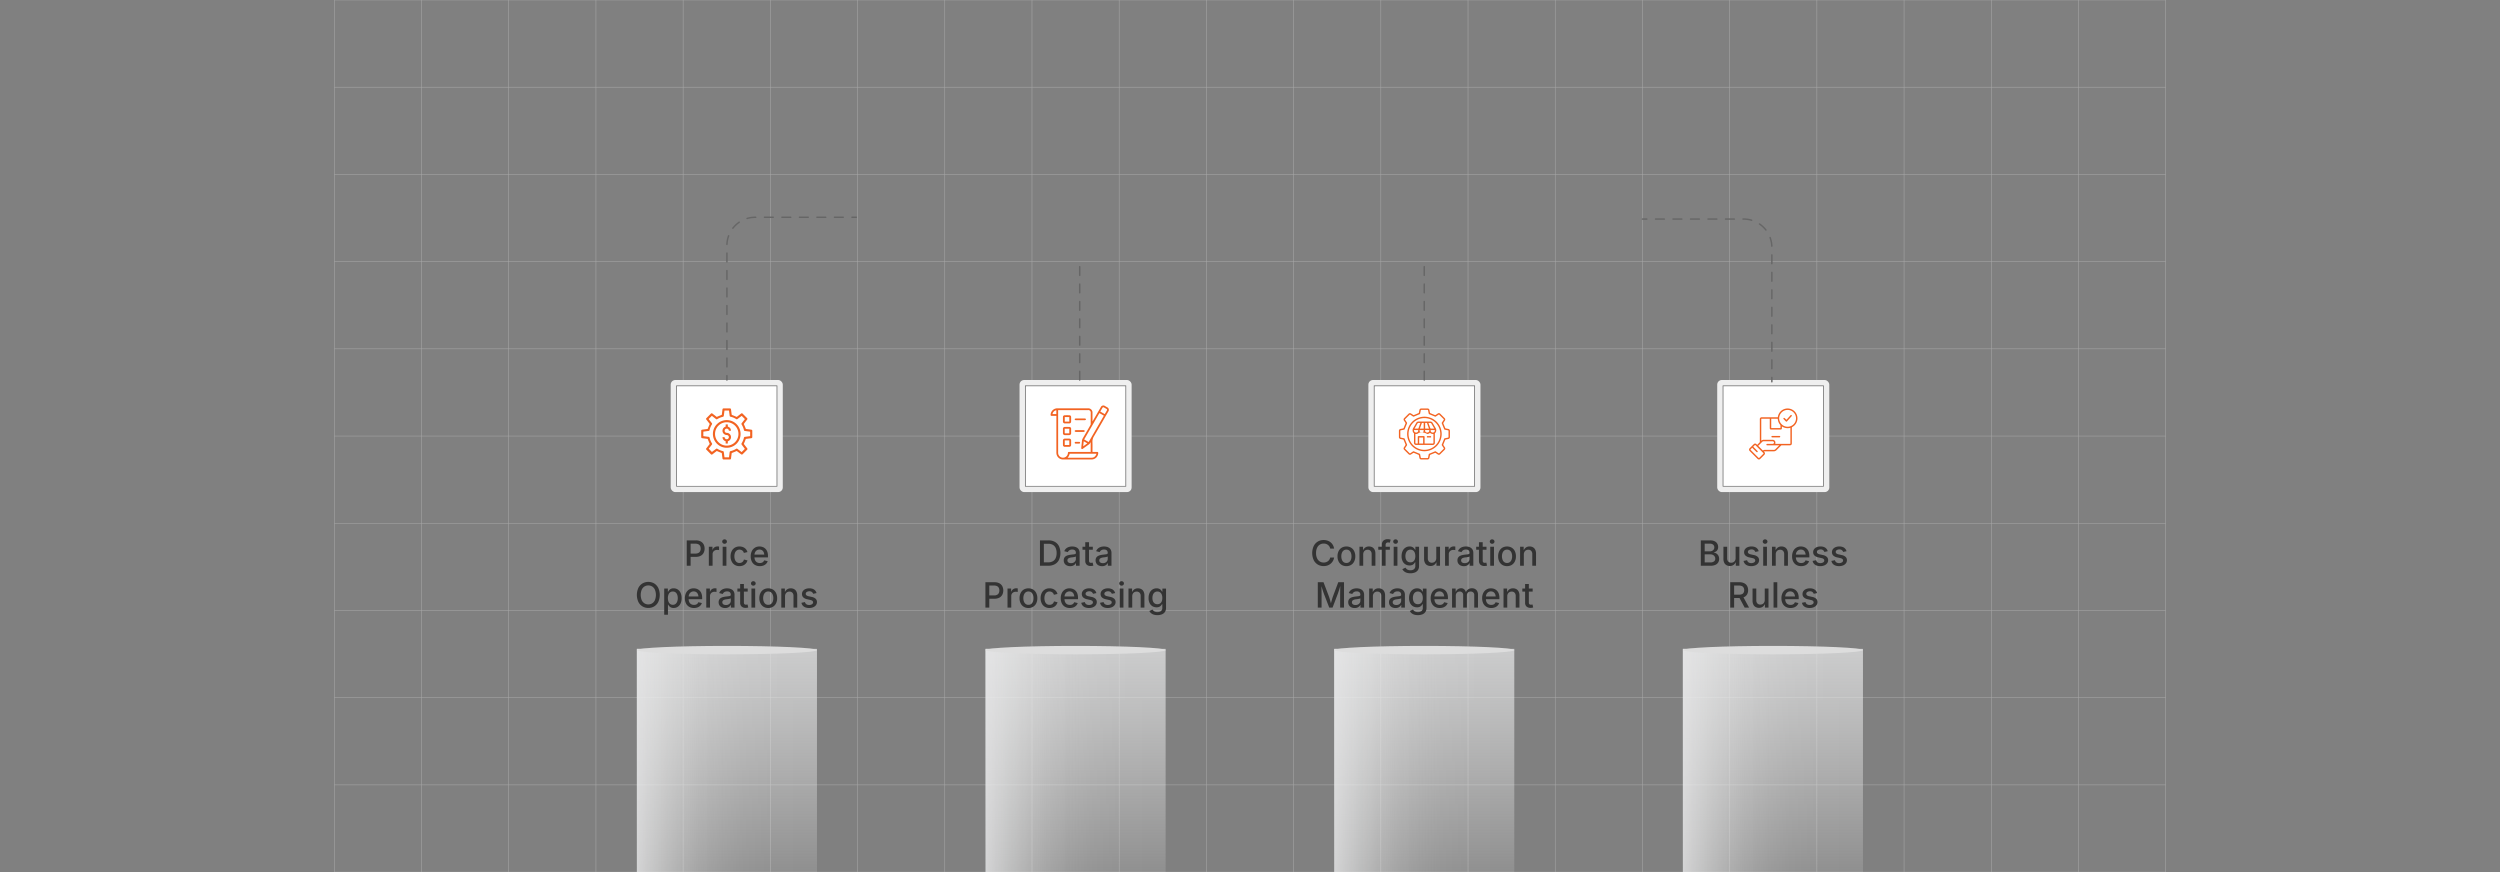 <svg id="Layer_1" data-name="Layer 1" xmlns="http://www.w3.org/2000/svg" xmlns:xlink="http://www.w3.org/1999/xlink" viewBox="0 0 860 300"><rect x="0" y="0" width="860" height="300" fill="#808080" stroke="none"/><defs><linearGradient id="linear-gradient" x1="250.059" y1="181.906" x2="250.059" y2="316.717" gradientUnits="userSpaceOnUse"><stop offset="0" stop-color="#e5e6e7"/><stop offset="1" stop-color="#fff" stop-opacity="0"/></linearGradient><linearGradient id="linear-gradient-2" x1="281.276" y1="261.606" x2="212.489" y2="261.606" gradientUnits="userSpaceOnUse"><stop offset="0" stop-color="#fff" stop-opacity="0"/><stop offset="0.23" stop-color="#fff" stop-opacity="0.011"/><stop offset="0.371" stop-color="#fefefe" stop-opacity="0.048"/><stop offset="0.487" stop-color="#fcfcfc" stop-opacity="0.11"/><stop offset="0.59" stop-color="#fafafa" stop-opacity="0.199"/><stop offset="0.685" stop-color="#f7f7f7" stop-opacity="0.313"/><stop offset="0.773" stop-color="#f3f4f4" stop-opacity="0.454"/><stop offset="0.857" stop-color="#efeff0" stop-opacity="0.622"/><stop offset="0.934" stop-color="#eaebec" stop-opacity="0.811"/><stop offset="1" stop-color="#e5e6e7"/></linearGradient><linearGradient id="linear-gradient-3" x1="370" y1="181.906" x2="370" y2="316.717" xlink:href="#linear-gradient"/><linearGradient id="linear-gradient-4" x1="401.217" y1="261.606" x2="332.43" y2="261.606" xlink:href="#linear-gradient-2"/><linearGradient id="linear-gradient-5" x1="489.941" y1="181.906" x2="489.941" y2="316.717" xlink:href="#linear-gradient"/><linearGradient id="linear-gradient-6" x1="521.159" y1="261.606" x2="452.372" y2="261.606" xlink:href="#linear-gradient-2"/><linearGradient id="linear-gradient-7" x1="609.883" y1="181.906" x2="609.883" y2="316.717" xlink:href="#linear-gradient"/><linearGradient id="linear-gradient-8" x1="641.1" y1="261.606" x2="572.313" y2="261.606" xlink:href="#linear-gradient-2"/></defs><g opacity="0.5"><line x1="145" x2="145" y2="300" fill="none" stroke="#ccc" stroke-miterlimit="10" stroke-width="0.188"/><line x1="115" x2="115" y2="300" fill="none" stroke="#ccc" stroke-miterlimit="10" stroke-width="0.188"/><line x1="175" x2="175" y2="300" fill="none" stroke="#ccc" stroke-miterlimit="10" stroke-width="0.188"/><line x1="205" x2="205" y2="300" fill="none" stroke="#ccc" stroke-miterlimit="10" stroke-width="0.188"/><line x1="235" x2="235" y2="300" fill="none" stroke="#ccc" stroke-miterlimit="10" stroke-width="0.188"/><line x1="265" x2="265" y2="300" fill="none" stroke="#ccc" stroke-miterlimit="10" stroke-width="0.188"/><line x1="295" x2="295" y2="300" fill="none" stroke="#ccc" stroke-miterlimit="10" stroke-width="0.188"/><line x1="325" x2="325" y2="300" fill="none" stroke="#ccc" stroke-miterlimit="10" stroke-width="0.188"/><line x1="355" x2="355" y2="300" fill="none" stroke="#ccc" stroke-miterlimit="10" stroke-width="0.188"/><line x1="385" x2="385" y2="300" fill="none" stroke="#ccc" stroke-miterlimit="10" stroke-width="0.188"/><line x1="415" x2="415" y2="300" fill="none" stroke="#ccc" stroke-miterlimit="10" stroke-width="0.188"/><line x1="445" x2="445" y2="300" fill="none" stroke="#ccc" stroke-miterlimit="10" stroke-width="0.188"/><line x1="475" x2="475" y2="300" fill="none" stroke="#ccc" stroke-miterlimit="10" stroke-width="0.188"/><line x1="505" x2="505" y2="300" fill="none" stroke="#ccc" stroke-miterlimit="10" stroke-width="0.188"/><line x1="535" x2="535" y2="300" fill="none" stroke="#ccc" stroke-miterlimit="10" stroke-width="0.188"/><line x1="565" x2="565" y2="300" fill="none" stroke="#ccc" stroke-miterlimit="10" stroke-width="0.188"/><line x1="595" x2="595" y2="300" fill="none" stroke="#ccc" stroke-miterlimit="10" stroke-width="0.188"/><line x1="625" x2="625" y2="300" fill="none" stroke="#ccc" stroke-miterlimit="10" stroke-width="0.188"/><line x1="655" x2="655" y2="300" fill="none" stroke="#ccc" stroke-miterlimit="10" stroke-width="0.188"/><line x1="685" x2="685" y2="300" fill="none" stroke="#ccc" stroke-miterlimit="10" stroke-width="0.188"/><line x1="715" x2="715" y2="300" fill="none" stroke="#ccc" stroke-miterlimit="10" stroke-width="0.188"/><polyline points="745 300 745 270 745 240 745 210 745 180 745 150 745 120 745 90 745 60 745 30 745 0" fill="none" stroke="#ccc" stroke-miterlimit="10" stroke-width="0.188"/><polyline points="115 0 145 0 175 0 205 0 235 0 265 0 295 0 325 0 355 0 385 0 415 0 445 0 475 0 505 0 535 0 565 0 595 0 625 0 655 0 685 0 715 0 745 0" fill="none" stroke="#ccc" stroke-miterlimit="10" stroke-width="0.188"/><polyline points="745 30 715 30 685 30 655 30 625 30 595 30 565 30 535 30 505 30 475 30 445 30 415 30 385 30 355 30 325 30 295 30 265 30 235 30 205 30 175 30 145 30 115 30" fill="none" stroke="#ccc" stroke-miterlimit="10" stroke-width="0.188"/><polyline points="115 60 145 60 175 60 205 60 235 60 265 60 295 60 325 60 355 60 385 60 415 60 445 60 475 60 505 60 535 60 565 60 595 60 625 60 655 60 685 60 715 60 745 60" fill="none" stroke="#ccc" stroke-miterlimit="10" stroke-width="0.188"/><polyline points="745 90 715 90 685 90 655 90 625 90 595 90 565 90 535 90 505 90 475 90 445 90 415 90 385 90 355 90 325 90 295 90 265 90 235 90 205 90 175 90 145 90 115 90" fill="none" stroke="#ccc" stroke-miterlimit="10" stroke-width="0.188"/><polyline points="115 120 145 120 175 120 205 120 235 120 265 120 295 120 325 120 355 120 385 120 415 120 445 120 475 120 505 120 535 120 565 120 595 120 625 120 655 120 685 120 715 120 745 120" fill="none" stroke="#ccc" stroke-miterlimit="10" stroke-width="0.188"/><polyline points="745 150 715 150 685 150 655 150 625 150 595 150 565 150 535 150 505 150 475 150 445 150 415 150 385 150 355 150 325 150 295 150 265 150 235 150 205 150 175 150 145 150 115 150" fill="none" stroke="#ccc" stroke-miterlimit="10" stroke-width="0.188"/><polyline points="115 180 145 180 175 180 205 180 235 180 265 180 295 180 325 180 355 180 385 180 415 180 445 180 475 180 505 180 535 180 565 180 595 180 625 180 655 180 685 180 715 180 745 180" fill="none" stroke="#ccc" stroke-miterlimit="10" stroke-width="0.188"/><polyline points="745 210 715 210 685 210 655 210 625 210 595 210 565 210 535 210 505 210 475 210 445 210 415 210 385 210 355 210 325 210 295 210 265 210 235 210 205 210 175 210 145 210 115 210" fill="none" stroke="#ccc" stroke-miterlimit="10" stroke-width="0.188"/><polyline points="115 240 145 240 175 240 205 240 235 240 265 240 295 240 325 240 355 240 385 240 415 240 445 240 475 240 505 240 535 240 565 240 595 240 625 240 655 240 685 240 715 240 745 240" fill="none" stroke="#ccc" stroke-miterlimit="10" stroke-width="0.188"/><polyline points="115 270 145 270 175 270 205 270 235 270 265 270 295 270 325 270 355 270 385 270 415 270 445 270 475 270 505 270 535 270 565 270 595 270 625 270 655 270 685 270 715 270 745 270" fill="none" stroke="#ccc" stroke-miterlimit="10" stroke-width="0.188"/><polyline points="745 300 715 300 685 300 655 300 625 300 595 300 565 300 535 300 505 300 475 300 445 300 415 300 385 300 355 300 325 300 295 300 265 300 235 300 205 300 175 300 145 300 115 300" fill="none" stroke="#ccc" stroke-miterlimit="10" stroke-width="0.188"/></g><path d="M236.239,194.617v-8.73h3.129a3.422,3.422,0,0,1,1.682.375,2.445,2.445,0,0,1,1.008,1.014,3.296,3.296,0,0,1-.003,2.897,2.441,2.441,0,0,1-1.011,1.014,3.457,3.457,0,0,1-1.688.372h-2.139v-1.131h2.01a2.13,2.13,0,0,0,1.043-.223,1.361,1.361,0,0,0,.583-.609,2.164,2.164,0,0,0,0-1.749,1.328,1.328,0,0,0-.586-.601,2.211,2.211,0,0,0-1.052-.217h-1.641v7.588Z" fill="#333"/><path d="M243.839,194.617v-6.551h1.248v1.055h.07a1.606,1.606,0,0,1,.633-.844,1.79,1.79,0,0,1,1.025-.305q.123,0,.281.009a2.507,2.507,0,0,1,.264.026v1.23a1.607,1.607,0,0,0-.27-.047,3.463,3.463,0,0,0-.404-.023,1.701,1.701,0,0,0-.803.188,1.386,1.386,0,0,0-.557.518,1.454,1.454,0,0,0-.199.765v3.978Z" fill="#333"/><path d="M249.247,187.065a.8.8,0,0,1-.571-.226.734.734,0,0,1,0-1.081.805.805,0,0,1,.571-.223.816.816,0,0,1,.574.223.732.732,0,0,1,0,1.084A.816.816,0,0,1,249.247,187.065Zm-.65,7.553v-6.551h1.289v6.551Z" fill="#333"/><path d="M254.374,194.752a3.013,3.013,0,0,1-1.611-.422,2.853,2.853,0,0,1-1.066-1.184,3.908,3.908,0,0,1-.381-1.77,3.954,3.954,0,0,1,.381-1.784,2.849,2.849,0,0,1,1.066-1.187,3.013,3.013,0,0,1,1.611-.422,3.349,3.349,0,0,1,.955.132,2.81,2.81,0,0,1,.806.381,2.378,2.378,0,0,1,.609.609,2.632,2.632,0,0,1,.372.812l-1.225.293a1.544,1.544,0,0,0-.199-.46,1.511,1.511,0,0,0-.325-.36,1.396,1.396,0,0,0-.44-.234,1.745,1.745,0,0,0-.548-.082,1.516,1.516,0,0,0-.982.314,1.865,1.865,0,0,0-.58.835,3.342,3.342,0,0,0-.19,1.154,3.3,3.3,0,0,0,.19,1.145,1.847,1.847,0,0,0,.58.829,1.526,1.526,0,0,0,.982.31,1.732,1.732,0,0,0,.557-.085,1.514,1.514,0,0,0,.451-.24,1.398,1.398,0,0,0,.334-.375,1.567,1.567,0,0,0,.193-.483l1.219.293a2.554,2.554,0,0,1-.369.829,2.511,2.511,0,0,1-.612.624,2.721,2.721,0,0,1-.811.393A3.364,3.364,0,0,1,254.374,194.752Z" fill="#333"/><path d="M261.37,194.752a3.22,3.22,0,0,1-1.67-.416,2.765,2.765,0,0,1-1.081-1.172,3.925,3.925,0,0,1-.378-1.775,4.023,4.023,0,0,1,.372-1.775,2.859,2.859,0,0,1,1.052-1.198,2.914,2.914,0,0,1,1.594-.431,3.226,3.226,0,0,1,1.084.184,2.638,2.638,0,0,1,.938.577,2.74,2.74,0,0,1,.659,1.017,4.181,4.181,0,0,1,.243,1.515v.457h-5.221v-.961h4.559l-.604.316a2.801,2.801,0,0,0-.188-1.063,1.583,1.583,0,0,0-.554-.718,1.554,1.554,0,0,0-.917-.258,1.614,1.614,0,0,0-.932.264,1.696,1.696,0,0,0-.589.694,2.185,2.185,0,0,0-.202.94v.656a2.543,2.543,0,0,0,.232,1.14,1.607,1.607,0,0,0,.647.703,1.917,1.917,0,0,0,.967.237,1.977,1.977,0,0,0,.656-.102,1.364,1.364,0,0,0,.507-.31,1.349,1.349,0,0,0,.325-.513l1.213.287a2.235,2.235,0,0,1-.53.891,2.526,2.526,0,0,1-.926.601A3.468,3.468,0,0,1,261.37,194.752Z" fill="#333"/><path d="M223.026,209.134a3.857,3.857,0,0,1-2.024-.536,3.715,3.715,0,0,1-1.406-1.541,5.885,5.885,0,0,1,0-4.805,3.736,3.736,0,0,1,1.406-1.544,4.059,4.059,0,0,1,4.043,0,3.75,3.75,0,0,1,1.4,1.544,5.885,5.885,0,0,1,0,4.805,3.729,3.729,0,0,1-1.4,1.541A3.826,3.826,0,0,1,223.026,209.134Zm0-1.219a2.443,2.443,0,0,0,1.333-.372,2.534,2.534,0,0,0,.932-1.102,4.845,4.845,0,0,0,0-3.58,2.534,2.534,0,0,0-.932-1.101,2.581,2.581,0,0,0-2.675.003,2.546,2.546,0,0,0-.935,1.105,4.822,4.822,0,0,0,0,3.571,2.549,2.549,0,0,0,.935,1.101A2.453,2.453,0,0,0,223.026,207.916Z" fill="#333"/><path d="M228.487,211.466v-9h1.254v1.066h.105a4.265,4.265,0,0,1,.325-.475,1.807,1.807,0,0,1,.58-.472,2.07,2.07,0,0,1,.987-.202,2.534,2.534,0,0,1,1.403.398,2.708,2.708,0,0,1,.976,1.154,4.236,4.236,0,0,1,.357,1.822,4.285,4.285,0,0,1-.352,1.813,2.727,2.727,0,0,1-.97,1.166,2.514,2.514,0,0,1-1.415.407,2.047,2.047,0,0,1-.97-.202,1.861,1.861,0,0,1-.592-.472,3.655,3.655,0,0,1-.331-.48h-.07v3.475Zm2.965-3.416a1.462,1.462,0,0,0,.943-.305,1.835,1.835,0,0,0,.571-.826,3.397,3.397,0,0,0,.19-1.172,3.305,3.305,0,0,0-.19-1.157,1.809,1.809,0,0,0-.568-.811,1.478,1.478,0,0,0-.946-.299,1.514,1.514,0,0,0-.932.284,1.724,1.724,0,0,0-.574.791,3.34,3.34,0,0,0-.193,1.192,3.374,3.374,0,0,0,.196,1.198,1.796,1.796,0,0,0,.577.811A1.473,1.473,0,0,0,231.452,208.05Z" fill="#333"/><path d="M238.73,209.152a3.22,3.22,0,0,1-1.67-.416,2.765,2.765,0,0,1-1.081-1.172,3.925,3.925,0,0,1-.378-1.775,4.023,4.023,0,0,1,.372-1.775,2.86,2.86,0,0,1,1.052-1.198,2.914,2.914,0,0,1,1.594-.431,3.225,3.225,0,0,1,1.084.184,2.637,2.637,0,0,1,.938.577,2.737,2.737,0,0,1,.659,1.017,4.181,4.181,0,0,1,.243,1.515v.457h-5.221v-.961H240.88l-.604.316a2.801,2.801,0,0,0-.188-1.063,1.583,1.583,0,0,0-.554-.718,1.554,1.554,0,0,0-.917-.258,1.614,1.614,0,0,0-.932.264,1.696,1.696,0,0,0-.589.694,2.185,2.185,0,0,0-.202.94v.656a2.543,2.543,0,0,0,.232,1.14,1.607,1.607,0,0,0,.647.703,1.917,1.917,0,0,0,.967.237,1.977,1.977,0,0,0,.656-.102,1.362,1.362,0,0,0,.507-.31,1.349,1.349,0,0,0,.325-.513l1.213.287a2.235,2.235,0,0,1-.53.891,2.525,2.525,0,0,1-.926.601A3.467,3.467,0,0,1,238.73,209.152Z" fill="#333"/><path d="M242.954,209.017v-6.551h1.248v1.055h.07a1.606,1.606,0,0,1,.633-.844,1.79,1.79,0,0,1,1.025-.305q.123,0,.281.009a2.501,2.501,0,0,1,.264.026v1.23a1.606,1.606,0,0,0-.27-.047,3.464,3.464,0,0,0-.404-.023,1.702,1.702,0,0,0-.803.188,1.385,1.385,0,0,0-.557.518,1.454,1.454,0,0,0-.199.765v3.978Z" fill="#333"/><path d="M249.429,209.164a2.664,2.664,0,0,1-1.125-.232,1.862,1.862,0,0,1-.797-.677,1.94,1.94,0,0,1-.293-1.09,1.759,1.759,0,0,1,.214-.914,1.588,1.588,0,0,1,.58-.568,2.997,2.997,0,0,1,.815-.316,7.868,7.868,0,0,1,.911-.158l.943-.114a1.43,1.43,0,0,0,.536-.146.356.356,0,0,0,.173-.331v-.035a1.258,1.258,0,0,0-.141-.621.944.944,0,0,0-.419-.39,1.56,1.56,0,0,0-.694-.138,1.862,1.862,0,0,0-.735.132,1.444,1.444,0,0,0-.498.337,1.471,1.471,0,0,0-.284.428l-1.213-.316a2.285,2.285,0,0,1,.639-.943,2.618,2.618,0,0,1,.955-.521,3.805,3.805,0,0,1,1.113-.164,4.1,4.1,0,0,1,.844.094,2.558,2.558,0,0,1,.838.34,1.853,1.853,0,0,1,.639.691,2.389,2.389,0,0,1,.246,1.16v4.348h-1.248v-.896h-.065a1.86,1.86,0,0,1-.381.492,1.99,1.99,0,0,1-.636.396A2.442,2.442,0,0,1,249.429,209.164Zm.287-1.037a1.856,1.856,0,0,0,.902-.205,1.459,1.459,0,0,0,.574-.545,1.403,1.403,0,0,0,.199-.721v-.838a.636.636,0,0,1-.267.126,4.452,4.452,0,0,1-.448.1q-.252.044-.486.073t-.387.047a3.04,3.04,0,0,0-.665.158,1.149,1.149,0,0,0-.48.316.8.8,0,0,0-.179.545.834.834,0,0,0,.161.521.972.972,0,0,0,.436.316A1.78,1.78,0,0,0,249.716,208.126Z" fill="#333"/><path d="M257.21,202.466v1.049h-3.551v-1.049Zm-2.596-1.559h1.289v6.34a.842.842,0,0,0,.167.577.708.708,0,0,0,.548.185,1.945,1.945,0,0,0,.264-.024q.164-.023.281-.047l.229,1.031a2.33,2.33,0,0,1-.44.103,3.407,3.407,0,0,1-.463.032,1.948,1.948,0,0,1-1.383-.46,1.682,1.682,0,0,1-.492-1.292Z" fill="#333"/><path d="M259.144,201.464a.8.8,0,0,1-.571-.226.734.734,0,0,1,0-1.081.805.805,0,0,1,.571-.223.816.816,0,0,1,.574.223.732.732,0,0,1,0,1.084A.816.816,0,0,1,259.144,201.464Zm-.65,7.553v-6.551h1.289v6.551Z" fill="#333"/><path d="M264.271,209.152a3.017,3.017,0,0,1-1.608-.422,2.846,2.846,0,0,1-1.069-1.184,3.908,3.908,0,0,1-.381-1.77,3.954,3.954,0,0,1,.381-1.784,2.841,2.841,0,0,1,1.069-1.187,3.288,3.288,0,0,1,3.223,0,2.841,2.841,0,0,1,1.069,1.187,3.954,3.954,0,0,1,.381,1.784,3.908,3.908,0,0,1-.381,1.77,2.846,2.846,0,0,1-1.069,1.184A3.028,3.028,0,0,1,264.271,209.152Zm0-1.09a1.525,1.525,0,0,0,.987-.314,1.866,1.866,0,0,0,.58-.832,3.284,3.284,0,0,0,.19-1.14,3.352,3.352,0,0,0-.19-1.151,1.864,1.864,0,0,0-.58-.838,1.525,1.525,0,0,0-.987-.314,1.504,1.504,0,0,0-.979.314,1.875,1.875,0,0,0-.577.835,3.345,3.345,0,0,0-.19,1.154,3.284,3.284,0,0,0,.19,1.14,1.877,1.877,0,0,0,.577.832A1.504,1.504,0,0,0,264.271,208.062Z" fill="#333"/><path d="M270.054,205.138v3.879h-1.289v-6.551h1.23l.012,1.605h-.135a2.506,2.506,0,0,1,.832-1.283,2.15,2.15,0,0,1,1.318-.404,2.332,2.332,0,0,1,1.166.281,1.943,1.943,0,0,1,.779.829,2.964,2.964,0,0,1,.281,1.362v4.16H272.96v-4.002a1.567,1.567,0,0,0-.369-1.107,1.314,1.314,0,0,0-1.014-.398,1.588,1.588,0,0,0-.779.19,1.365,1.365,0,0,0-.545.554A1.817,1.817,0,0,0,270.054,205.138Z" fill="#333"/><path d="M278.333,209.152a3.621,3.621,0,0,1-1.263-.205,2.21,2.21,0,0,1-.908-.607,2.071,2.071,0,0,1-.472-.981l1.213-.252a1.249,1.249,0,0,0,.504.756,1.656,1.656,0,0,0,.938.246,1.685,1.685,0,0,0,.99-.261.754.754,0,0,0,.369-.624.674.674,0,0,0-.226-.521,1.485,1.485,0,0,0-.694-.305l-1.102-.252a2.703,2.703,0,0,1-1.359-.656,1.574,1.574,0,0,1-.445-1.154,1.666,1.666,0,0,1,.328-1.025,2.14,2.14,0,0,1,.896-.683,3.313,3.313,0,0,1,1.312-.243,3.213,3.213,0,0,1,1.213.205,2.075,2.075,0,0,1,.817.574,2.22,2.22,0,0,1,.448.855l-1.154.252a1.419,1.419,0,0,0-.428-.606,1.325,1.325,0,0,0-.885-.261,1.562,1.562,0,0,0-.891.24.714.714,0,0,0-.357.609.663.663,0,0,0,.237.53,1.852,1.852,0,0,0,.776.325l1.055.234a2.718,2.718,0,0,1,1.348.644,1.523,1.523,0,0,1,.44,1.125,1.723,1.723,0,0,1-.343,1.058,2.268,2.268,0,0,1-.949.721A3.544,3.544,0,0,1,278.333,209.152Z" fill="#333"/><rect x="230.723" y="130.723" width="38.553" height="38.553" rx="1.585" fill="#efefef"/><rect x="232.723" y="132.723" width="34.553" height="34.553" transform="translate(400 -100) rotate(90)" fill="#fff" stroke="#666" stroke-miterlimit="10" stroke-width="0.25"/><rect x="350.723" y="130.723" width="38.553" height="38.553" rx="1.585" fill="#efefef"/><rect x="352.723" y="132.723" width="34.553" height="34.553" transform="translate(520 -220) rotate(90)" fill="#fff" stroke="#666" stroke-miterlimit="10" stroke-width="0.25"/><rect x="470.723" y="130.723" width="38.553" height="38.553" rx="1.585" fill="#efefef"/><rect x="472.723" y="132.723" width="34.553" height="34.553" transform="translate(640 -340) rotate(90)" fill="#fff" stroke="#666" stroke-miterlimit="10" stroke-width="0.25"/><rect x="590.723" y="130.723" width="38.553" height="38.553" rx="1.585" fill="#efefef"/><rect x="592.723" y="132.723" width="34.553" height="34.553" transform="translate(760 -460) rotate(90)" fill="#fff" stroke="#666" stroke-miterlimit="10" stroke-width="0.25"/><path d="M359.087,185.887v8.73H357.751v-8.73Zm1.5,8.73h-2.156v-1.172h2.086a3.323,3.323,0,0,0,1.647-.369,2.313,2.313,0,0,0,.984-1.087,4.193,4.193,0,0,0,.328-1.749,4.146,4.146,0,0,0-.325-1.734,2.325,2.325,0,0,0-.967-1.078,3.161,3.161,0,0,0-1.597-.369h-2.203v-1.172h2.291a4.41,4.41,0,0,1,2.209.521,3.478,3.478,0,0,1,1.412,1.497,5.79,5.79,0,0,1-.003,4.679,3.494,3.494,0,0,1-1.436,1.506A4.575,4.575,0,0,1,360.587,194.617Z" fill="#333"/><path d="M368.146,194.764a2.664,2.664,0,0,1-1.125-.232,1.862,1.862,0,0,1-.797-.677,1.94,1.94,0,0,1-.293-1.09,1.759,1.759,0,0,1,.214-.914,1.588,1.588,0,0,1,.58-.568,2.997,2.997,0,0,1,.815-.316,7.868,7.868,0,0,1,.911-.158l.943-.114a1.43,1.43,0,0,0,.536-.146.356.356,0,0,0,.173-.331v-.035a1.258,1.258,0,0,0-.141-.621.944.944,0,0,0-.419-.39,1.56,1.56,0,0,0-.694-.138,1.86,1.86,0,0,0-.735.132,1.444,1.444,0,0,0-.498.337,1.47,1.47,0,0,0-.284.428l-1.213-.316a2.285,2.285,0,0,1,.639-.943,2.618,2.618,0,0,1,.955-.521,3.805,3.805,0,0,1,1.113-.164,4.1,4.1,0,0,1,.844.094,2.558,2.558,0,0,1,.838.34,1.853,1.853,0,0,1,.639.691,2.389,2.389,0,0,1,.246,1.16v4.348h-1.248v-.896h-.065a1.86,1.86,0,0,1-.381.492,1.99,1.99,0,0,1-.636.396A2.442,2.442,0,0,1,368.146,194.764Zm.287-1.037a1.856,1.856,0,0,0,.902-.205,1.459,1.459,0,0,0,.574-.545,1.403,1.403,0,0,0,.199-.721v-.838a.636.636,0,0,1-.267.126,4.452,4.452,0,0,1-.448.1q-.252.044-.486.073t-.387.047a3.04,3.04,0,0,0-.665.158,1.149,1.149,0,0,0-.48.316.8.8,0,0,0-.179.545.834.834,0,0,0,.161.521.972.972,0,0,0,.436.316A1.78,1.78,0,0,0,368.433,193.727Z" fill="#333"/><path d="M375.927,188.066v1.049H372.376v-1.049Zm-2.596-1.559h1.289v6.34a.842.842,0,0,0,.167.577.708.708,0,0,0,.548.185,1.945,1.945,0,0,0,.264-.024q.164-.023.281-.047l.229,1.031a2.33,2.33,0,0,1-.44.103,3.407,3.407,0,0,1-.463.032,1.948,1.948,0,0,1-1.383-.46,1.682,1.682,0,0,1-.492-1.292Z" fill="#333"/><path d="M379.103,194.764a2.664,2.664,0,0,1-1.125-.232,1.862,1.862,0,0,1-.797-.677,1.94,1.94,0,0,1-.293-1.09,1.758,1.758,0,0,1,.214-.914,1.587,1.587,0,0,1,.58-.568,2.998,2.998,0,0,1,.815-.316,7.868,7.868,0,0,1,.911-.158l.943-.114a1.429,1.429,0,0,0,.536-.146.356.356,0,0,0,.173-.331v-.035a1.258,1.258,0,0,0-.141-.621.944.944,0,0,0-.419-.39,1.559,1.559,0,0,0-.694-.138,1.86,1.86,0,0,0-.735.132,1.442,1.442,0,0,0-.498.337,1.468,1.468,0,0,0-.284.428l-1.213-.316a2.284,2.284,0,0,1,.639-.943,2.618,2.618,0,0,1,.955-.521,3.805,3.805,0,0,1,1.113-.164,4.101,4.101,0,0,1,.844.094,2.559,2.559,0,0,1,.838.34,1.853,1.853,0,0,1,.639.691,2.389,2.389,0,0,1,.246,1.16v4.348h-1.248v-.896h-.065a1.862,1.862,0,0,1-.381.492,1.992,1.992,0,0,1-.636.396A2.441,2.441,0,0,1,379.103,194.764Zm.287-1.037a1.856,1.856,0,0,0,.902-.205,1.459,1.459,0,0,0,.574-.545,1.403,1.403,0,0,0,.199-.721v-.838a.636.636,0,0,1-.267.126,4.44,4.44,0,0,1-.448.1q-.252.044-.486.073t-.387.047a3.043,3.043,0,0,0-.665.158,1.15,1.15,0,0,0-.48.316.8.8,0,0,0-.179.545.833.833,0,0,0,.161.521.972.972,0,0,0,.436.316A1.78,1.78,0,0,0,379.39,193.727Z" fill="#333"/><path d="M338.983,209.017v-8.73h3.129a3.421,3.421,0,0,1,1.682.375,2.446,2.446,0,0,1,1.008,1.014,3.297,3.297,0,0,1-.003,2.897,2.442,2.442,0,0,1-1.011,1.014,3.457,3.457,0,0,1-1.688.372h-2.139v-1.131h2.01a2.13,2.13,0,0,0,1.043-.223,1.361,1.361,0,0,0,.583-.609,2.165,2.165,0,0,0,0-1.749,1.329,1.329,0,0,0-.586-.601,2.21,2.21,0,0,0-1.052-.217h-1.641v7.588Z" fill="#333"/><path d="M346.583,209.017v-6.551h1.248v1.055h.07a1.606,1.606,0,0,1,.633-.844,1.79,1.79,0,0,1,1.025-.305q.123,0,.281.009a2.501,2.501,0,0,1,.264.026v1.23a1.606,1.606,0,0,0-.27-.047,3.464,3.464,0,0,0-.404-.023,1.702,1.702,0,0,0-.803.188,1.385,1.385,0,0,0-.557.518,1.454,1.454,0,0,0-.199.765v3.978Z" fill="#333"/><path d="M353.778,209.152a3.017,3.017,0,0,1-1.608-.422,2.846,2.846,0,0,1-1.069-1.184,3.908,3.908,0,0,1-.381-1.77,3.954,3.954,0,0,1,.381-1.784,2.841,2.841,0,0,1,1.069-1.187,3.288,3.288,0,0,1,3.223,0,2.841,2.841,0,0,1,1.069,1.187,3.954,3.954,0,0,1,.381,1.784,3.908,3.908,0,0,1-.381,1.77,2.846,2.846,0,0,1-1.069,1.184A3.028,3.028,0,0,1,353.778,209.152Zm0-1.09a1.525,1.525,0,0,0,.987-.314,1.865,1.865,0,0,0,.58-.832,3.282,3.282,0,0,0,.19-1.14,3.35,3.35,0,0,0-.19-1.151,1.863,1.863,0,0,0-.58-.838,1.525,1.525,0,0,0-.987-.314,1.504,1.504,0,0,0-.979.314,1.874,1.874,0,0,0-.577.835,3.342,3.342,0,0,0-.19,1.154,3.282,3.282,0,0,0,.19,1.14,1.875,1.875,0,0,0,.577.832A1.504,1.504,0,0,0,353.778,208.062Z" fill="#333"/><path d="M361.026,209.152a3.013,3.013,0,0,1-1.611-.422,2.853,2.853,0,0,1-1.066-1.184,3.908,3.908,0,0,1-.381-1.77,3.954,3.954,0,0,1,.381-1.784,2.848,2.848,0,0,1,1.066-1.187,3.013,3.013,0,0,1,1.611-.422,3.348,3.348,0,0,1,.955.132,2.809,2.809,0,0,1,.806.381,2.379,2.379,0,0,1,.609.609,2.637,2.637,0,0,1,.372.812l-1.225.293a1.54,1.54,0,0,0-.199-.46,1.507,1.507,0,0,0-.325-.36,1.393,1.393,0,0,0-.439-.234,1.743,1.743,0,0,0-.548-.082,1.516,1.516,0,0,0-.981.314,1.865,1.865,0,0,0-.58.835,3.345,3.345,0,0,0-.19,1.154,3.303,3.303,0,0,0,.19,1.145,1.847,1.847,0,0,0,.58.829,1.525,1.525,0,0,0,.981.31,1.735,1.735,0,0,0,.557-.085,1.517,1.517,0,0,0,.451-.24,1.394,1.394,0,0,0,.334-.375,1.567,1.567,0,0,0,.193-.483l1.219.293a2.554,2.554,0,0,1-.369.829,2.514,2.514,0,0,1-.612.624,2.723,2.723,0,0,1-.811.393A3.364,3.364,0,0,1,361.026,209.152Z" fill="#333"/><path d="M368.022,209.152a3.22,3.22,0,0,1-1.67-.416,2.765,2.765,0,0,1-1.081-1.172,3.924,3.924,0,0,1-.378-1.775,4.024,4.024,0,0,1,.372-1.775,2.86,2.86,0,0,1,1.052-1.198,2.914,2.914,0,0,1,1.594-.431,3.226,3.226,0,0,1,1.084.184,2.637,2.637,0,0,1,.938.577,2.737,2.737,0,0,1,.659,1.017,4.181,4.181,0,0,1,.243,1.515v.457h-5.221v-.961h4.559l-.604.316a2.801,2.801,0,0,0-.188-1.063,1.582,1.582,0,0,0-.554-.718,1.554,1.554,0,0,0-.917-.258,1.614,1.614,0,0,0-.932.264,1.697,1.697,0,0,0-.589.694,2.186,2.186,0,0,0-.202.94v.656a2.543,2.543,0,0,0,.231,1.14,1.607,1.607,0,0,0,.647.703,1.917,1.917,0,0,0,.967.237,1.976,1.976,0,0,0,.656-.102,1.329,1.329,0,0,0,.832-.823l1.213.287a2.236,2.236,0,0,1-.53.891,2.527,2.527,0,0,1-.926.601A3.467,3.467,0,0,1,368.022,209.152Z" fill="#333"/><path d="M374.597,209.152a3.62,3.62,0,0,1-1.263-.205,2.209,2.209,0,0,1-.908-.607,2.07,2.07,0,0,1-.472-.981l1.213-.252a1.249,1.249,0,0,0,.504.756,1.656,1.656,0,0,0,.938.246,1.685,1.685,0,0,0,.99-.261.754.754,0,0,0,.369-.624.674.674,0,0,0-.226-.521,1.485,1.485,0,0,0-.694-.305l-1.102-.252a2.703,2.703,0,0,1-1.359-.656,1.574,1.574,0,0,1-.445-1.154,1.667,1.667,0,0,1,.328-1.025,2.141,2.141,0,0,1,.896-.683,3.313,3.313,0,0,1,1.312-.243,3.213,3.213,0,0,1,1.213.205,2.076,2.076,0,0,1,.817.574,2.218,2.218,0,0,1,.448.855l-1.154.252a1.418,1.418,0,0,0-.428-.606,1.325,1.325,0,0,0-.885-.261,1.562,1.562,0,0,0-.891.24.713.713,0,0,0-.357.609.663.663,0,0,0,.237.53,1.852,1.852,0,0,0,.776.325l1.055.234a2.719,2.719,0,0,1,1.348.644,1.523,1.523,0,0,1,.44,1.125,1.723,1.723,0,0,1-.343,1.058,2.268,2.268,0,0,1-.949.721A3.544,3.544,0,0,1,374.597,209.152Z" fill="#333"/><path d="M381.06,209.152a3.62,3.62,0,0,1-1.263-.205,2.209,2.209,0,0,1-.908-.607,2.069,2.069,0,0,1-.472-.981l1.213-.252a1.249,1.249,0,0,0,.504.756,1.656,1.656,0,0,0,.938.246,1.685,1.685,0,0,0,.99-.261.754.754,0,0,0,.369-.624.674.674,0,0,0-.226-.521,1.485,1.485,0,0,0-.694-.305l-1.101-.252a2.703,2.703,0,0,1-1.359-.656,1.574,1.574,0,0,1-.445-1.154,1.667,1.667,0,0,1,.328-1.025,2.141,2.141,0,0,1,.896-.683,3.313,3.313,0,0,1,1.312-.243,3.213,3.213,0,0,1,1.213.205,2.076,2.076,0,0,1,.817.574,2.218,2.218,0,0,1,.448.855l-1.154.252a1.418,1.418,0,0,0-.428-.606,1.325,1.325,0,0,0-.885-.261,1.562,1.562,0,0,0-.891.24.713.713,0,0,0-.357.609.663.663,0,0,0,.237.53,1.852,1.852,0,0,0,.776.325l1.055.234a2.719,2.719,0,0,1,1.348.644,1.523,1.523,0,0,1,.439,1.125,1.723,1.723,0,0,1-.343,1.058,2.269,2.269,0,0,1-.949.721A3.544,3.544,0,0,1,381.06,209.152Z" fill="#333"/><path d="M385.823,201.464a.799.799,0,0,1-.571-.226.734.734,0,0,1,0-1.081.805.805,0,0,1,.571-.223.816.816,0,0,1,.574.223.732.732,0,0,1,0,1.084A.816.816,0,0,1,385.823,201.464Zm-.65,7.553v-6.551h1.289v6.551Z" fill="#333"/><path d="M389.485,205.138v3.879h-1.289v-6.551h1.23l.012,1.605h-.135a2.507,2.507,0,0,1,.832-1.283,2.15,2.15,0,0,1,1.318-.404,2.332,2.332,0,0,1,1.166.281,1.943,1.943,0,0,1,.779.829,2.964,2.964,0,0,1,.281,1.362v4.16h-1.289v-4.002a1.567,1.567,0,0,0-.369-1.107,1.314,1.314,0,0,0-1.014-.398,1.589,1.589,0,0,0-.779.19,1.365,1.365,0,0,0-.545.554A1.817,1.817,0,0,0,389.485,205.138Z" fill="#333"/><path d="M398.151,211.607a4.006,4.006,0,0,1-1.312-.193,2.671,2.671,0,0,1-.917-.516,2.273,2.273,0,0,1-.548-.715l1.078-.51a2.586,2.586,0,0,0,.314.396,1.602,1.602,0,0,0,.53.354,2.143,2.143,0,0,0,.856.146,1.954,1.954,0,0,0,1.216-.354,1.306,1.306,0,0,0,.466-1.11v-1.277h-.111a2.969,2.969,0,0,1-.325.469,1.739,1.739,0,0,1-.58.436,2.188,2.188,0,0,1-.97.185,2.695,2.695,0,0,1-1.392-.363,2.551,2.551,0,0,1-.982-1.078,3.851,3.851,0,0,1-.363-1.758,4.088,4.088,0,0,1,.36-1.79,2.721,2.721,0,0,1,.984-1.145,2.563,2.563,0,0,1,1.409-.398,2.102,2.102,0,0,1,.981.199,1.808,1.808,0,0,1,.592.472,3.531,3.531,0,0,1,.325.477h.094v-1.066h1.26v6.644a2.403,2.403,0,0,1-.39,1.415,2.283,2.283,0,0,1-1.061.817A4.114,4.114,0,0,1,398.151,211.607Zm-.006-3.762a1.622,1.622,0,0,0,.929-.255,1.558,1.558,0,0,0,.571-.738,3.096,3.096,0,0,0,.193-1.151,3.196,3.196,0,0,0-.193-1.16,1.718,1.718,0,0,0-.571-.779,1.672,1.672,0,0,0-1.878.015,1.806,1.806,0,0,0-.574.797,3.112,3.112,0,0,0-.193,1.128,3.007,3.007,0,0,0,.193,1.122,1.635,1.635,0,0,0,.577.753A1.605,1.605,0,0,0,398.146,207.845Z" fill="#333"/><path d="M455.33,194.734a3.842,3.842,0,0,1-2.022-.536,3.703,3.703,0,0,1-1.4-1.541,5.915,5.915,0,0,1,0-4.805,3.723,3.723,0,0,1,1.4-1.544,3.826,3.826,0,0,1,2.022-.539,4.131,4.131,0,0,1,1.298.199,3.446,3.446,0,0,1,1.084.58,3.233,3.233,0,0,1,.791.926,3.605,3.605,0,0,1,.425,1.236h-1.342a2.064,2.064,0,0,0-.29-.735,2.096,2.096,0,0,0-.507-.542,2.146,2.146,0,0,0-.668-.334,2.686,2.686,0,0,0-.779-.111,2.454,2.454,0,0,0-1.345.378,2.541,2.541,0,0,0-.935,1.107,4.208,4.208,0,0,0-.34,1.784,4.146,4.146,0,0,0,.346,1.784,2.545,2.545,0,0,0,.938,1.102,2.458,2.458,0,0,0,1.336.372,2.595,2.595,0,0,0,.776-.114,2.279,2.279,0,0,0,.668-.334,2.016,2.016,0,0,0,.51-.542,2.094,2.094,0,0,0,.29-.732h1.348a3.408,3.408,0,0,1-2.271,2.728A4.016,4.016,0,0,1,455.33,194.734Z" fill="#333"/><path d="M463.158,194.752a3.017,3.017,0,0,1-1.608-.422,2.846,2.846,0,0,1-1.069-1.184,3.908,3.908,0,0,1-.381-1.77,3.954,3.954,0,0,1,.381-1.784,2.842,2.842,0,0,1,1.069-1.187,3.289,3.289,0,0,1,3.223,0,2.843,2.843,0,0,1,1.069,1.187,3.954,3.954,0,0,1,.381,1.784,3.908,3.908,0,0,1-.381,1.77,2.847,2.847,0,0,1-1.069,1.184A3.028,3.028,0,0,1,463.158,194.752Zm0-1.09a1.525,1.525,0,0,0,.987-.314,1.866,1.866,0,0,0,.58-.832,3.284,3.284,0,0,0,.19-1.14,3.352,3.352,0,0,0-.19-1.151,1.864,1.864,0,0,0-.58-.838,1.525,1.525,0,0,0-.987-.314,1.504,1.504,0,0,0-.979.314,1.875,1.875,0,0,0-.577.835,3.345,3.345,0,0,0-.19,1.154,3.284,3.284,0,0,0,.19,1.14,1.877,1.877,0,0,0,.577.832A1.504,1.504,0,0,0,463.158,193.662Z" fill="#333"/><path d="M468.941,190.738v3.879h-1.289v-6.551h1.23l.012,1.605H468.76a2.506,2.506,0,0,1,.832-1.283,2.15,2.15,0,0,1,1.318-.404,2.332,2.332,0,0,1,1.166.281,1.943,1.943,0,0,1,.779.829,2.964,2.964,0,0,1,.281,1.362v4.16h-1.289v-4.002a1.567,1.567,0,0,0-.369-1.107,1.314,1.314,0,0,0-1.014-.398,1.589,1.589,0,0,0-.779.19,1.366,1.366,0,0,0-.545.554A1.817,1.817,0,0,0,468.941,190.738Z" fill="#333"/><path d="M478.117,188.066v1.049h-3.996v-1.049Zm-2.754,6.551v-7.301a1.804,1.804,0,0,1,.272-1.02,1.7,1.7,0,0,1,.718-.615,2.27,2.27,0,0,1,.961-.205,3.014,3.014,0,0,1,.671.064,3.879,3.879,0,0,1,.407.111l-.299,1.043q-.094-.029-.232-.061a1.535,1.535,0,0,0-.343-.032.849.849,0,0,0-.662.229.96.96,0,0,0-.205.662v7.125Z" fill="#333"/><path d="M480.074,187.065a.8.8,0,0,1-.571-.226.734.734,0,0,1,0-1.081.805.805,0,0,1,.571-.223.815.815,0,0,1,.574.223.731.731,0,0,1,0,1.084A.816.816,0,0,1,480.074,187.065Zm-.65,7.553v-6.551h1.289v6.551Z" fill="#333"/><path d="M485.184,197.207a4.006,4.006,0,0,1-1.312-.193,2.671,2.671,0,0,1-.917-.516,2.275,2.275,0,0,1-.548-.715l1.078-.51a2.574,2.574,0,0,0,.314.396,1.601,1.601,0,0,0,.53.354,2.143,2.143,0,0,0,.856.146,1.953,1.953,0,0,0,1.216-.354,1.306,1.306,0,0,0,.466-1.11v-1.277h-.111a2.969,2.969,0,0,1-.325.469,1.739,1.739,0,0,1-.58.436,2.188,2.188,0,0,1-.97.185,2.695,2.695,0,0,1-1.392-.363,2.551,2.551,0,0,1-.981-1.078,3.851,3.851,0,0,1-.363-1.758,4.088,4.088,0,0,1,.36-1.79,2.722,2.722,0,0,1,.984-1.145,2.563,2.563,0,0,1,1.409-.398,2.102,2.102,0,0,1,.981.199,1.808,1.808,0,0,1,.592.472,3.531,3.531,0,0,1,.325.477h.094v-1.066h1.26v6.644a2.402,2.402,0,0,1-.39,1.415,2.283,2.283,0,0,1-1.061.817A4.114,4.114,0,0,1,485.184,197.207Zm-.006-3.762a1.622,1.622,0,0,0,.929-.255,1.558,1.558,0,0,0,.571-.738,3.095,3.095,0,0,0,.193-1.151,3.196,3.196,0,0,0-.193-1.16,1.718,1.718,0,0,0-.571-.779,1.672,1.672,0,0,0-1.878.015,1.806,1.806,0,0,0-.574.797,3.112,3.112,0,0,0-.193,1.128,3.007,3.007,0,0,0,.193,1.122,1.635,1.635,0,0,0,.577.753A1.605,1.605,0,0,0,485.178,193.445Z" fill="#333"/><path d="M492.115,194.699a2.364,2.364,0,0,1-1.172-.281,1.912,1.912,0,0,1-.782-.832,2.994,2.994,0,0,1-.278-1.359v-4.16h1.289v4.002a1.56,1.56,0,0,0,.372,1.107,1.316,1.316,0,0,0,1.011.398,1.584,1.584,0,0,0,.782-.19,1.366,1.366,0,0,0,.542-.557,1.821,1.821,0,0,0,.199-.882v-3.879h1.289v6.551h-1.23l-.006-1.605h.123a2.459,2.459,0,0,1-.838,1.289A2.16,2.16,0,0,1,492.115,194.699Z" fill="#333"/><path d="M497.102,194.617v-6.551h1.248v1.055h.07a1.606,1.606,0,0,1,.633-.844,1.79,1.79,0,0,1,1.025-.305q.123,0,.281.009a2.502,2.502,0,0,1,.264.026v1.23a1.603,1.603,0,0,0-.27-.047,3.463,3.463,0,0,0-.404-.023,1.701,1.701,0,0,0-.803.188,1.386,1.386,0,0,0-.557.518,1.454,1.454,0,0,0-.199.765v3.978Z" fill="#333"/><path d="M503.576,194.764a2.664,2.664,0,0,1-1.125-.232,1.862,1.862,0,0,1-.797-.677,1.94,1.94,0,0,1-.293-1.09,1.758,1.758,0,0,1,.214-.914,1.587,1.587,0,0,1,.58-.568,2.996,2.996,0,0,1,.814-.316,7.873,7.873,0,0,1,.911-.158l.943-.114a1.43,1.43,0,0,0,.536-.146.356.356,0,0,0,.173-.331v-.035a1.26,1.26,0,0,0-.141-.621.945.945,0,0,0-.419-.39,1.559,1.559,0,0,0-.694-.138,1.86,1.86,0,0,0-.735.132,1.444,1.444,0,0,0-.498.337,1.468,1.468,0,0,0-.284.428l-1.213-.316a2.286,2.286,0,0,1,.639-.943,2.617,2.617,0,0,1,.955-.521,3.805,3.805,0,0,1,1.113-.164,4.101,4.101,0,0,1,.844.094,2.558,2.558,0,0,1,.838.34,1.854,1.854,0,0,1,.639.691,2.39,2.39,0,0,1,.246,1.16v4.348h-1.248v-.896H505.51a1.862,1.862,0,0,1-.381.492,1.992,1.992,0,0,1-.636.396A2.442,2.442,0,0,1,503.576,194.764Zm.287-1.037a1.856,1.856,0,0,0,.902-.205,1.459,1.459,0,0,0,.574-.545,1.402,1.402,0,0,0,.199-.721v-.838a.637.637,0,0,1-.267.126,4.448,4.448,0,0,1-.448.1q-.252.044-.486.073t-.387.047a3.042,3.042,0,0,0-.665.158,1.15,1.15,0,0,0-.48.316.8.8,0,0,0-.179.545.834.834,0,0,0,.161.521.972.972,0,0,0,.436.316A1.78,1.78,0,0,0,503.863,193.727Z" fill="#333"/><path d="M511.357,188.066v1.049h-3.551v-1.049Zm-2.596-1.559h1.289v6.34a.841.841,0,0,0,.167.577.708.708,0,0,0,.548.185,1.948,1.948,0,0,0,.264-.024q.164-.023.281-.047l.229,1.031a2.332,2.332,0,0,1-.44.103,3.408,3.408,0,0,1-.463.032,1.948,1.948,0,0,1-1.383-.46,1.682,1.682,0,0,1-.492-1.292Z" fill="#333"/><path d="M513.291,187.065a.8.8,0,0,1-.571-.226.734.734,0,0,1,0-1.081.805.805,0,0,1,.571-.223.815.815,0,0,1,.574.223.731.731,0,0,1,0,1.084A.816.816,0,0,1,513.291,187.065Zm-.65,7.553v-6.551H513.93v6.551Z" fill="#333"/><path d="M518.418,194.752a3.017,3.017,0,0,1-1.608-.422,2.846,2.846,0,0,1-1.069-1.184,3.908,3.908,0,0,1-.381-1.77,3.954,3.954,0,0,1,.381-1.784,2.842,2.842,0,0,1,1.069-1.187,3.288,3.288,0,0,1,3.223,0,2.842,2.842,0,0,1,1.069,1.187,3.954,3.954,0,0,1,.381,1.784,3.908,3.908,0,0,1-.381,1.77,2.846,2.846,0,0,1-1.069,1.184A3.028,3.028,0,0,1,518.418,194.752Zm0-1.09a1.525,1.525,0,0,0,.987-.314,1.867,1.867,0,0,0,.58-.832,3.284,3.284,0,0,0,.19-1.14,3.352,3.352,0,0,0-.19-1.151,1.864,1.864,0,0,0-.58-.838,1.525,1.525,0,0,0-.987-.314,1.504,1.504,0,0,0-.979.314,1.875,1.875,0,0,0-.577.835,3.345,3.345,0,0,0-.19,1.154,3.284,3.284,0,0,0,.19,1.14,1.876,1.876,0,0,0,.577.832A1.504,1.504,0,0,0,518.418,193.662Z" fill="#333"/><path d="M524.201,190.738v3.879h-1.289v-6.551h1.23l.012,1.605H524.02a2.507,2.507,0,0,1,.832-1.283,2.15,2.15,0,0,1,1.318-.404,2.332,2.332,0,0,1,1.166.281,1.942,1.942,0,0,1,.779.829,2.964,2.964,0,0,1,.281,1.362v4.16h-1.289v-4.002a1.567,1.567,0,0,0-.369-1.107,1.314,1.314,0,0,0-1.014-.398,1.589,1.589,0,0,0-.779.19,1.365,1.365,0,0,0-.545.554A1.817,1.817,0,0,0,524.201,190.738Z" fill="#333"/><path d="M453.32,209.017v-8.73h1.969l1.904,5.01q.082.223.184.562t.214.738q.111.398.211.785t.176.697h-.281q.076-.293.176-.677t.211-.782q.111-.398.217-.75t.188-.574l1.875-5.01h1.98v8.73h-1.33v-4.699q0-.27.006-.645t.015-.794q.009-.419.018-.847t.015-.82h.1q-.117.428-.255.882t-.27.876q-.132.422-.252.77t-.202.577L458.4,209.017h-1.143l-1.81-4.699q-.088-.223-.202-.566t-.249-.762q-.135-.419-.275-.873t-.281-.905h.117q.012.357.02.776t.018.847q.009.428.018.812t.009.671v4.699Z" fill="#333"/><path d="M466.006,209.164a2.664,2.664,0,0,1-1.125-.232,1.862,1.862,0,0,1-.797-.677,1.94,1.94,0,0,1-.293-1.09,1.758,1.758,0,0,1,.214-.914,1.587,1.587,0,0,1,.58-.568,2.996,2.996,0,0,1,.814-.316,7.872,7.872,0,0,1,.911-.158l.943-.114a1.429,1.429,0,0,0,.536-.146.356.356,0,0,0,.173-.331v-.035a1.26,1.26,0,0,0-.141-.621.945.945,0,0,0-.419-.39,1.559,1.559,0,0,0-.694-.138,1.862,1.862,0,0,0-.735.132,1.443,1.443,0,0,0-.498.337,1.469,1.469,0,0,0-.284.428l-1.213-.316a2.285,2.285,0,0,1,.639-.943,2.617,2.617,0,0,1,.955-.521,3.804,3.804,0,0,1,1.113-.164,4.101,4.101,0,0,1,.844.094,2.558,2.558,0,0,1,.838.34,1.854,1.854,0,0,1,.639.691,2.39,2.39,0,0,1,.246,1.16v4.348h-1.248v-.896H467.94a1.862,1.862,0,0,1-.381.492,1.992,1.992,0,0,1-.636.396A2.442,2.442,0,0,1,466.006,209.164Zm.287-1.037a1.856,1.856,0,0,0,.902-.205,1.459,1.459,0,0,0,.574-.545,1.403,1.403,0,0,0,.199-.721v-.838a.637.637,0,0,1-.267.126,4.44,4.44,0,0,1-.448.1q-.252.044-.486.073t-.387.047a3.042,3.042,0,0,0-.665.158,1.149,1.149,0,0,0-.48.316.8.8,0,0,0-.179.545.834.834,0,0,0,.161.521.972.972,0,0,0,.436.316A1.78,1.78,0,0,0,466.293,208.126Z" fill="#333"/><path d="M472.275,205.138v3.879h-1.289v-6.551h1.23l.012,1.605h-.135a2.506,2.506,0,0,1,.832-1.283,2.15,2.15,0,0,1,1.318-.404,2.332,2.332,0,0,1,1.166.281,1.943,1.943,0,0,1,.779.829,2.964,2.964,0,0,1,.281,1.362v4.16h-1.289v-4.002a1.567,1.567,0,0,0-.369-1.107,1.314,1.314,0,0,0-1.014-.398,1.589,1.589,0,0,0-.779.19,1.366,1.366,0,0,0-.545.554A1.817,1.817,0,0,0,472.275,205.138Z" fill="#333"/><path d="M480.039,209.164a2.664,2.664,0,0,1-1.125-.232,1.862,1.862,0,0,1-.797-.677,1.94,1.94,0,0,1-.293-1.09,1.758,1.758,0,0,1,.214-.914,1.587,1.587,0,0,1,.58-.568,2.996,2.996,0,0,1,.814-.316,7.87,7.87,0,0,1,.911-.158l.943-.114a1.429,1.429,0,0,0,.536-.146.356.356,0,0,0,.173-.331v-.035a1.26,1.26,0,0,0-.141-.621.945.945,0,0,0-.419-.39,1.559,1.559,0,0,0-.694-.138,1.862,1.862,0,0,0-.735.132,1.443,1.443,0,0,0-.498.337,1.469,1.469,0,0,0-.284.428l-1.213-.316a2.285,2.285,0,0,1,.639-.943,2.617,2.617,0,0,1,.955-.521,3.804,3.804,0,0,1,1.113-.164,4.101,4.101,0,0,1,.844.094,2.558,2.558,0,0,1,.838.34,1.854,1.854,0,0,1,.639.691,2.39,2.39,0,0,1,.246,1.16v4.348h-1.248v-.896h-.064a1.862,1.862,0,0,1-.381.492,1.992,1.992,0,0,1-.636.396A2.442,2.442,0,0,1,480.039,209.164Zm.287-1.037a1.856,1.856,0,0,0,.902-.205,1.459,1.459,0,0,0,.574-.545,1.403,1.403,0,0,0,.199-.721v-.838a.637.637,0,0,1-.267.126,4.448,4.448,0,0,1-.448.1q-.252.044-.486.073t-.387.047a3.042,3.042,0,0,0-.665.158,1.15,1.15,0,0,0-.48.316.8.8,0,0,0-.179.545.834.834,0,0,0,.161.521.972.972,0,0,0,.436.316A1.78,1.78,0,0,0,480.326,208.126Z" fill="#333"/><path d="M487.756,211.607a4.006,4.006,0,0,1-1.312-.193,2.671,2.671,0,0,1-.917-.516,2.273,2.273,0,0,1-.548-.715l1.078-.51a2.586,2.586,0,0,0,.314.396,1.602,1.602,0,0,0,.53.354,2.143,2.143,0,0,0,.856.146,1.954,1.954,0,0,0,1.216-.354,1.306,1.306,0,0,0,.466-1.11v-1.277h-.111a2.982,2.982,0,0,1-.325.469,1.74,1.74,0,0,1-.58.436,2.188,2.188,0,0,1-.97.185,2.695,2.695,0,0,1-1.392-.363,2.551,2.551,0,0,1-.982-1.078,3.851,3.851,0,0,1-.363-1.758,4.088,4.088,0,0,1,.36-1.79,2.721,2.721,0,0,1,.984-1.145,2.563,2.563,0,0,1,1.409-.398,2.102,2.102,0,0,1,.981.199,1.81,1.81,0,0,1,.592.472,3.531,3.531,0,0,1,.325.477h.094v-1.066h1.26v6.644a2.403,2.403,0,0,1-.39,1.415,2.283,2.283,0,0,1-1.061.817A4.115,4.115,0,0,1,487.756,211.607Zm-.006-3.762a1.622,1.622,0,0,0,.929-.255,1.558,1.558,0,0,0,.571-.738,3.096,3.096,0,0,0,.193-1.151,3.196,3.196,0,0,0-.193-1.16,1.718,1.718,0,0,0-.571-.779,1.672,1.672,0,0,0-1.878.015,1.806,1.806,0,0,0-.574.797,3.112,3.112,0,0,0-.193,1.128,3.007,3.007,0,0,0,.193,1.122,1.635,1.635,0,0,0,.577.753A1.605,1.605,0,0,0,487.75,207.845Z" fill="#333"/><path d="M495.279,209.152a3.22,3.22,0,0,1-1.67-.416,2.765,2.765,0,0,1-1.081-1.172,3.925,3.925,0,0,1-.378-1.775,4.023,4.023,0,0,1,.372-1.775,2.86,2.86,0,0,1,1.052-1.198,2.914,2.914,0,0,1,1.594-.431,3.226,3.226,0,0,1,1.084.184,2.638,2.638,0,0,1,.938.577,2.739,2.739,0,0,1,.659,1.017,4.181,4.181,0,0,1,.243,1.515v.457h-5.221v-.961H497.43l-.604.316a2.801,2.801,0,0,0-.188-1.063,1.583,1.583,0,0,0-.554-.718,1.554,1.554,0,0,0-.917-.258,1.614,1.614,0,0,0-.932.264,1.696,1.696,0,0,0-.589.694,2.185,2.185,0,0,0-.202.94v.656a2.543,2.543,0,0,0,.232,1.14,1.607,1.607,0,0,0,.647.703,1.917,1.917,0,0,0,.967.237,1.977,1.977,0,0,0,.656-.102,1.362,1.362,0,0,0,.507-.31,1.349,1.349,0,0,0,.325-.513l1.213.287a2.235,2.235,0,0,1-.53.891,2.525,2.525,0,0,1-.926.601A3.467,3.467,0,0,1,495.279,209.152Z" fill="#333"/><path d="M499.504,209.017v-6.551h1.225l.035,1.518h-.1a2.314,2.314,0,0,1,.434-.914,1.897,1.897,0,0,1,.685-.536,1.959,1.959,0,0,1,.82-.179,1.555,1.555,0,0,1,1.154.442,2.325,2.325,0,0,1,.592,1.233h-.164a2.178,2.178,0,0,1,.445-.914,2.05,2.05,0,0,1,.765-.568,2.393,2.393,0,0,1,.958-.193,2.198,2.198,0,0,1,1.052.252,1.83,1.83,0,0,1,.747.75,2.541,2.541,0,0,1,.275,1.242v4.418h-1.289V204.728a1.145,1.145,0,0,0-.366-.949,1.342,1.342,0,0,0-.864-.293,1.366,1.366,0,0,0-.697.17,1.153,1.153,0,0,0-.451.472,1.474,1.474,0,0,0-.158.694v4.195H503.33V204.646a1.103,1.103,0,0,0-.337-.844,1.204,1.204,0,0,0-.858-.316,1.373,1.373,0,0,0-.665.167,1.243,1.243,0,0,0-.492.492,1.599,1.599,0,0,0-.184.8v4.072Z" fill="#333"/><path d="M512.986,209.152a3.22,3.22,0,0,1-1.67-.416,2.765,2.765,0,0,1-1.081-1.172,3.924,3.924,0,0,1-.378-1.775,4.023,4.023,0,0,1,.372-1.775,2.86,2.86,0,0,1,1.052-1.198,2.914,2.914,0,0,1,1.594-.431,3.226,3.226,0,0,1,1.084.184,2.638,2.638,0,0,1,.938.577,2.739,2.739,0,0,1,.659,1.017,4.181,4.181,0,0,1,.243,1.515v.457h-5.221v-.961h4.559l-.604.316a2.801,2.801,0,0,0-.188-1.063,1.583,1.583,0,0,0-.554-.718,1.554,1.554,0,0,0-.917-.258,1.613,1.613,0,0,0-.932.264,1.696,1.696,0,0,0-.589.694,2.185,2.185,0,0,0-.202.94v.656a2.543,2.543,0,0,0,.232,1.14,1.607,1.607,0,0,0,.647.703,1.918,1.918,0,0,0,.967.237,1.977,1.977,0,0,0,.656-.102,1.329,1.329,0,0,0,.832-.823l1.213.287a2.233,2.233,0,0,1-.53.891,2.526,2.526,0,0,1-.926.601A3.468,3.468,0,0,1,512.986,209.152Z" fill="#333"/><path d="M518.5,205.138v3.879h-1.289v-6.551h1.23l.012,1.605h-.135a2.506,2.506,0,0,1,.832-1.283,2.15,2.15,0,0,1,1.318-.404,2.332,2.332,0,0,1,1.166.281,1.943,1.943,0,0,1,.779.829,2.964,2.964,0,0,1,.281,1.362v4.16h-1.289v-4.002a1.567,1.567,0,0,0-.369-1.107,1.314,1.314,0,0,0-1.014-.398,1.589,1.589,0,0,0-.779.19,1.366,1.366,0,0,0-.545.554A1.817,1.817,0,0,0,518.5,205.138Z" fill="#333"/><path d="M527.231,202.466v1.049H523.68v-1.049Zm-2.596-1.559h1.289v6.34a.842.842,0,0,0,.167.577.708.708,0,0,0,.548.185,1.945,1.945,0,0,0,.264-.024q.164-.023.281-.047l.229,1.031a2.331,2.331,0,0,1-.439.103,3.41,3.41,0,0,1-.463.032,1.947,1.947,0,0,1-1.383-.46,1.681,1.681,0,0,1-.492-1.292Z" fill="#333"/><path d="M585.077,194.617v-8.73h3.217a3.438,3.438,0,0,1,1.541.305,2.091,2.091,0,0,1,.908.823,2.288,2.288,0,0,1,.299,1.163,1.923,1.923,0,0,1-.199.917,1.634,1.634,0,0,1-.536.598,2.418,2.418,0,0,1-.741.331v.088a1.725,1.725,0,0,1,.856.278,2.06,2.06,0,0,1,.689.733,2.255,2.255,0,0,1,.272,1.145,2.315,2.315,0,0,1-.313,1.195,2.152,2.152,0,0,1-.964.844,3.884,3.884,0,0,1-1.67.311Zm1.336-4.951h1.752a1.832,1.832,0,0,0,.797-.17,1.354,1.354,0,0,0,.562-.48,1.288,1.288,0,0,0,.205-.727,1.196,1.196,0,0,0-.375-.899,1.613,1.613,0,0,0-1.154-.36h-1.787Zm0,3.803H588.3a2.016,2.016,0,0,0,1.348-.363,1.157,1.157,0,0,0,.41-.902,1.43,1.43,0,0,0-.208-.762,1.494,1.494,0,0,0-.589-.542,1.912,1.912,0,0,0-.908-.202h-1.939Z" fill="#333"/><path d="M595.091,194.699a2.365,2.365,0,0,1-1.172-.281,1.912,1.912,0,0,1-.782-.832,2.994,2.994,0,0,1-.278-1.359v-4.16h1.289v4.002a1.56,1.56,0,0,0,.372,1.107,1.316,1.316,0,0,0,1.011.398,1.584,1.584,0,0,0,.782-.19,1.366,1.366,0,0,0,.542-.557,1.821,1.821,0,0,0,.199-.882v-3.879h1.289v6.551h-1.23l-.006-1.605h.123a2.459,2.459,0,0,1-.838,1.289A2.16,2.16,0,0,1,595.091,194.699Z" fill="#333"/><path d="M602.427,194.752a3.62,3.62,0,0,1-1.263-.205,2.209,2.209,0,0,1-.908-.607,2.069,2.069,0,0,1-.472-.981l1.213-.252a1.249,1.249,0,0,0,.504.756,1.656,1.656,0,0,0,.938.246,1.685,1.685,0,0,0,.99-.261.754.754,0,0,0,.369-.624.674.674,0,0,0-.226-.521,1.485,1.485,0,0,0-.694-.305l-1.101-.252a2.703,2.703,0,0,1-1.359-.656,1.574,1.574,0,0,1-.445-1.154A1.667,1.667,0,0,1,600.3,188.91a2.14,2.14,0,0,1,.896-.683,3.313,3.313,0,0,1,1.312-.243,3.214,3.214,0,0,1,1.213.205,2.076,2.076,0,0,1,.817.574,2.22,2.22,0,0,1,.448.855l-1.154.252a1.419,1.419,0,0,0-.428-.607,1.326,1.326,0,0,0-.885-.261,1.562,1.562,0,0,0-.891.24.713.713,0,0,0-.357.609.663.663,0,0,0,.237.53,1.852,1.852,0,0,0,.776.325l1.055.234a2.719,2.719,0,0,1,1.348.644,1.524,1.524,0,0,1,.439,1.125,1.723,1.723,0,0,1-.343,1.058,2.27,2.27,0,0,1-.949.721A3.543,3.543,0,0,1,602.427,194.752Z" fill="#333"/><path d="M607.19,187.065a.8.8,0,0,1-.571-.226.734.734,0,0,1,0-1.081.805.805,0,0,1,.571-.223.815.815,0,0,1,.574.223.731.731,0,0,1,0,1.084A.816.816,0,0,1,607.19,187.065Zm-.65,7.553v-6.551h1.289v6.551Z" fill="#333"/><path d="M610.852,190.738v3.879h-1.289v-6.551h1.23l.012,1.605h-.135a2.506,2.506,0,0,1,.832-1.283,2.15,2.15,0,0,1,1.318-.404,2.332,2.332,0,0,1,1.166.281,1.943,1.943,0,0,1,.779.829,2.964,2.964,0,0,1,.281,1.362v4.16h-1.289v-4.002a1.567,1.567,0,0,0-.369-1.107,1.314,1.314,0,0,0-1.014-.398,1.588,1.588,0,0,0-.779.19,1.365,1.365,0,0,0-.545.554A1.816,1.816,0,0,0,610.852,190.738Z" fill="#333"/><path d="M619.606,194.752a3.22,3.22,0,0,1-1.67-.416,2.765,2.765,0,0,1-1.081-1.172,3.924,3.924,0,0,1-.378-1.775,4.024,4.024,0,0,1,.372-1.775,2.859,2.859,0,0,1,1.052-1.198,2.914,2.914,0,0,1,1.594-.431,3.226,3.226,0,0,1,1.084.184,2.637,2.637,0,0,1,.938.577,2.739,2.739,0,0,1,.659,1.017,4.181,4.181,0,0,1,.243,1.515v.457h-5.221v-.961h4.559l-.604.316a2.801,2.801,0,0,0-.188-1.063,1.583,1.583,0,0,0-.554-.718,1.554,1.554,0,0,0-.917-.258,1.613,1.613,0,0,0-.932.264,1.697,1.697,0,0,0-.589.694,2.185,2.185,0,0,0-.202.94v.656a2.543,2.543,0,0,0,.231,1.14,1.607,1.607,0,0,0,.647.703,1.917,1.917,0,0,0,.967.237,1.976,1.976,0,0,0,.656-.102,1.363,1.363,0,0,0,.507-.31,1.349,1.349,0,0,0,.325-.513l1.213.287a2.234,2.234,0,0,1-.53.891,2.527,2.527,0,0,1-.926.601A3.468,3.468,0,0,1,619.606,194.752Z" fill="#333"/><path d="M626.181,194.752a3.62,3.62,0,0,1-1.263-.205,2.209,2.209,0,0,1-.908-.607,2.069,2.069,0,0,1-.472-.981l1.213-.252a1.249,1.249,0,0,0,.504.756,1.656,1.656,0,0,0,.938.246,1.685,1.685,0,0,0,.99-.261.754.754,0,0,0,.369-.624.674.674,0,0,0-.226-.521,1.485,1.485,0,0,0-.694-.305l-1.101-.252a2.703,2.703,0,0,1-1.359-.656,1.574,1.574,0,0,1-.445-1.154,1.667,1.667,0,0,1,.328-1.025,2.14,2.14,0,0,1,.896-.683,3.313,3.313,0,0,1,1.312-.243,3.214,3.214,0,0,1,1.213.205,2.076,2.076,0,0,1,.817.574,2.218,2.218,0,0,1,.448.855l-1.154.252a1.419,1.419,0,0,0-.428-.607,1.325,1.325,0,0,0-.885-.261,1.562,1.562,0,0,0-.891.24.713.713,0,0,0-.357.609.663.663,0,0,0,.237.53,1.852,1.852,0,0,0,.776.325l1.055.234a2.719,2.719,0,0,1,1.348.644,1.523,1.523,0,0,1,.439,1.125,1.723,1.723,0,0,1-.343,1.058,2.27,2.27,0,0,1-.949.721A3.543,3.543,0,0,1,626.181,194.752Z" fill="#333"/><path d="M632.644,194.752a3.62,3.62,0,0,1-1.263-.205,2.209,2.209,0,0,1-.908-.607,2.069,2.069,0,0,1-.472-.981l1.213-.252a1.249,1.249,0,0,0,.504.756,1.656,1.656,0,0,0,.938.246,1.685,1.685,0,0,0,.99-.261.754.754,0,0,0,.369-.624.674.674,0,0,0-.226-.521,1.485,1.485,0,0,0-.694-.305l-1.101-.252a2.703,2.703,0,0,1-1.359-.656,1.574,1.574,0,0,1-.445-1.154,1.667,1.667,0,0,1,.328-1.025,2.14,2.14,0,0,1,.896-.683,3.313,3.313,0,0,1,1.312-.243,3.214,3.214,0,0,1,1.213.205,2.076,2.076,0,0,1,.817.574,2.22,2.22,0,0,1,.448.855l-1.154.252a1.419,1.419,0,0,0-.428-.607,1.326,1.326,0,0,0-.885-.261,1.562,1.562,0,0,0-.891.24.713.713,0,0,0-.357.609.663.663,0,0,0,.237.53,1.852,1.852,0,0,0,.776.325l1.055.234a2.719,2.719,0,0,1,1.348.644,1.524,1.524,0,0,1,.439,1.125,1.723,1.723,0,0,1-.343,1.058,2.27,2.27,0,0,1-.949.721A3.543,3.543,0,0,1,632.644,194.752Z" fill="#333"/><path d="M595.202,209.017v-8.73h3.129a3.635,3.635,0,0,1,1.682.349,2.317,2.317,0,0,1,1.008.97,2.959,2.959,0,0,1,.334,1.424,2.866,2.866,0,0,1-.337,1.415,2.274,2.274,0,0,1-1.011.94,3.787,3.787,0,0,1-1.688.334h-2.35v-1.143H598.19a2.48,2.48,0,0,0,1.04-.185,1.23,1.23,0,0,0,.583-.53,1.722,1.722,0,0,0,.188-.832,1.806,1.806,0,0,0-.188-.85,1.272,1.272,0,0,0-.586-.554,2.385,2.385,0,0,0-1.049-.196h-1.641v7.588Zm4.963,0-2.115-3.943h1.482l2.15,3.943Z" fill="#333"/><path d="M605.11,209.099a2.365,2.365,0,0,1-1.172-.281,1.912,1.912,0,0,1-.782-.832,2.994,2.994,0,0,1-.278-1.359v-4.16h1.289v4.002a1.559,1.559,0,0,0,.372,1.107,1.316,1.316,0,0,0,1.011.398,1.584,1.584,0,0,0,.782-.19,1.367,1.367,0,0,0,.542-.557,1.822,1.822,0,0,0,.199-.882v-3.879h1.289v6.551h-1.23l-.006-1.605h.123a2.459,2.459,0,0,1-.838,1.289A2.16,2.16,0,0,1,605.11,209.099Z" fill="#333"/><path d="M611.386,200.287v8.73h-1.289v-8.73Z" fill="#333"/><path d="M615.944,209.152a3.22,3.22,0,0,1-1.67-.416,2.765,2.765,0,0,1-1.081-1.172,3.924,3.924,0,0,1-.378-1.775,4.024,4.024,0,0,1,.372-1.775,2.859,2.859,0,0,1,1.052-1.198,2.914,2.914,0,0,1,1.594-.431,3.226,3.226,0,0,1,1.084.184,2.638,2.638,0,0,1,.938.577,2.739,2.739,0,0,1,.659,1.017,4.181,4.181,0,0,1,.243,1.515v.457h-5.221v-.961h4.559l-.604.316a2.801,2.801,0,0,0-.188-1.063,1.583,1.583,0,0,0-.554-.718,1.554,1.554,0,0,0-.917-.258,1.613,1.613,0,0,0-.932.264,1.697,1.697,0,0,0-.589.694,2.185,2.185,0,0,0-.202.94v.656a2.543,2.543,0,0,0,.231,1.14,1.607,1.607,0,0,0,.647.703,1.917,1.917,0,0,0,.967.237,1.976,1.976,0,0,0,.656-.102,1.329,1.329,0,0,0,.832-.823l1.213.287a2.234,2.234,0,0,1-.53.891,2.527,2.527,0,0,1-.926.601A3.468,3.468,0,0,1,615.944,209.152Z" fill="#333"/><path d="M622.519,209.152a3.62,3.62,0,0,1-1.263-.205,2.209,2.209,0,0,1-.908-.607,2.069,2.069,0,0,1-.472-.981l1.213-.252a1.249,1.249,0,0,0,.504.756,1.656,1.656,0,0,0,.938.246,1.685,1.685,0,0,0,.99-.261.754.754,0,0,0,.369-.624.674.674,0,0,0-.226-.521,1.485,1.485,0,0,0-.694-.305l-1.101-.252a2.703,2.703,0,0,1-1.359-.656,1.574,1.574,0,0,1-.445-1.154,1.667,1.667,0,0,1,.328-1.025,2.141,2.141,0,0,1,.896-.683,3.313,3.313,0,0,1,1.312-.243,3.214,3.214,0,0,1,1.213.205,2.076,2.076,0,0,1,.817.574,2.22,2.22,0,0,1,.448.855l-1.154.252a1.418,1.418,0,0,0-.428-.606,1.325,1.325,0,0,0-.885-.261,1.562,1.562,0,0,0-.891.24.713.713,0,0,0-.357.609.663.663,0,0,0,.237.53,1.852,1.852,0,0,0,.776.325l1.055.234a2.719,2.719,0,0,1,1.348.644,1.524,1.524,0,0,1,.439,1.125,1.723,1.723,0,0,1-.343,1.058,2.269,2.269,0,0,1-.949.721A3.543,3.543,0,0,1,622.519,209.152Z" fill="#333"/><rect x="219.083" y="223.213" width="61.951" height="76.787" fill="url(#linear-gradient)"/><rect x="219.083" y="223.213" width="61.951" height="76.787" fill="url(#linear-gradient-2)"/><line x1="294.575" y1="74.744" x2="293.075" y2="74.744" fill="none" stroke="#666" stroke-linecap="round" stroke-miterlimit="10" stroke-width="0.5"/><path d="M290.064,74.744H259.785a9.726,9.726,0,0,0-9.726,9.726v43.248" fill="none" stroke="#666" stroke-linecap="round" stroke-miterlimit="10" stroke-width="0.5" stroke-dasharray="3.01 3.01"/><line x1="250.059" y1="129.223" x2="250.059" y2="130.723" fill="none" stroke="#666" stroke-linecap="round" stroke-miterlimit="10" stroke-width="0.5"/><line x1="565" y1="75.359" x2="566.5" y2="75.359" fill="none" stroke="#666" stroke-linecap="round" stroke-miterlimit="10" stroke-width="0.5"/><path d="M569.51,75.359H599.79a9.726,9.726,0,0,1,9.726,9.726v43.248" fill="none" stroke="#666" stroke-linecap="round" stroke-miterlimit="10" stroke-width="0.5" stroke-dasharray="3.01 3.01"/><line x1="609.516" y1="129.838" x2="609.516" y2="131.338" fill="none" stroke="#666" stroke-linecap="round" stroke-miterlimit="10" stroke-width="0.5"/><line x1="371.425" y1="130.723" x2="371.425" y2="90" fill="none" stroke="#666" stroke-linecap="round" stroke-miterlimit="10" stroke-width="0.5" stroke-dasharray="3"/><line x1="489.941" y1="130.723" x2="489.941" y2="90" fill="none" stroke="#666" stroke-linecap="round" stroke-miterlimit="10" stroke-width="0.5" stroke-dasharray="3"/><path d="M248.799,158.06a.486.486,0,0,1-.28-.434c-.061-.551-.14-1.1-.209-1.65a.211.211,0,0,0-.167-.197c-.485-.182-.965-.38-1.44-.586a.197.197,0,0,0-.24.025c-.445.35-.894.694-1.343,1.038a.389.389,0,0,1-.616-.038q-.718-.725-1.435-1.452a.387.387,0,0,1-.032-.615c.345-.449.688-.899,1.038-1.344a.197.197,0,0,0,.021-.24c-.211-.48-.414-.963-.604-1.451a.202.202,0,0,0-.187-.157c-.567-.069-1.134-.142-1.701-.212a.383.383,0,0,1-.39-.427q-.002-1.047,0-2.093a.382.382,0,0,1,.388-.429c.561-.071,1.122-.144,1.683-.214a.225.225,0,0,0,.211-.173c.185-.484.389-.961.598-1.435a.196.196,0,0,0-.018-.24c-.35-.444-.694-.894-1.04-1.343a.386.386,0,0,1,.033-.615q.721-.723,1.444-1.444a.378.378,0,0,1,.588-.041c.49.375.978.753,1.476,1.136a2.267,2.267,0,0,1,.208-.112c.453-.188.904-.377,1.362-.553.098-.038.152-.073.165-.18.068-.562.142-1.123.211-1.684.037-.301.156-.414.456-.415q1.021-.001,2.042,0c.3,0,.419.114.457.415.069.556.143,1.111.213,1.667a.213.213,0,0,0,.165.199c.489.188.971.394,1.451.604a.185.185,0,0,0,.225-.017c.45-.353.904-.7,1.357-1.049a.388.388,0,0,1,.615.04q.717.714,1.431,1.432a.388.388,0,0,1,.035.616c-.338.447-.676.894-1.02,1.336a.208.208,0,0,0-.023.255c.21.474.408.953.596,1.436a.215.215,0,0,0,.198.168c.561.067,1.122.145,1.684.211a.464.464,0,0,1,.383.274v2.403a.485.485,0,0,1-.433.281c-.545.062-1.088.14-1.632.205a.234.234,0,0,0-.22.186c-.179.48-.376.954-.58,1.424a.198.198,0,0,0,.024.24c.35.445.694.894,1.039,1.343a.391.391,0,0,1-.037.617q-.709.711-1.419,1.42c-.234.233-.376.242-.642.043-.453-.34-.907-.677-1.357-1.02a.188.188,0,0,0-.226-.019q-.728.317-1.467.608a.194.194,0,0,0-.148.176c-.068.55-.146,1.099-.207,1.65a.485.485,0,0,1-.28.434Zm6.346-14.996c-.461.343-.929.69-1.397,1.037a.395.395,0,0,1-.561.029,6.114,6.114,0,0,0-1.827-.76.392.392,0,0,1-.359-.396c-.072-.538-.145-1.076-.209-1.615-.013-.107-.044-.148-.156-.146-.423.005-.846.006-1.27,0-.12-.002-.151.041-.164.154-.063.533-.135,1.066-.206,1.598-.036.273-.112.366-.369.426a6.166,6.166,0,0,0-1.841.769.376.376,0,0,1-.516-.029q-.617-.478-1.231-.96c-.061-.048-.124-.093-.166-.125l-1.098,1.103c.044.057.099.129.154.201.309.397.616.796.926,1.192a.378.378,0,0,1,.031.475,6.084,6.084,0,0,0-.797,1.921.373.373,0,0,1-.348.305c-.357.045-.714.093-1.071.141-.241.032-.482.067-.722.101v1.537c.054.012.103.026.153.033q.824.108,1.649.213a.382.382,0,0,1,.358.315,6.105,6.105,0,0,0,.8,1.92.37.37,0,0,1-.029.461q-.195.25-.39.501l-.694.894,1.102,1.107c.45-.334.913-.678,1.377-1.022a.388.388,0,0,1,.546-.025,6.253,6.253,0,0,0,1.795.749c.275.068.349.156.384.43.067.527.141,1.054.202,1.581.013.117.051.153.167.151.423-.006.846-.002,1.27-.003.044,0,.088-.009.138-.014.074-.565.149-1.12.219-1.675.04-.317.105-.398.4-.471a6.13,6.13,0,0,0,1.675-.682c.382-.228.407-.228.758.041.435.333.869.667,1.289.989l1.108-1.099c-.351-.473-.706-.957-1.067-1.436a.411.411,0,0,1-.023-.52,5.989,5.989,0,0,0,.765-1.843.393.393,0,0,1,.404-.349c.538-.069,1.076-.142,1.615-.208.097-.012.14-.042.138-.147q-.007-.643,0-1.287c.001-.099-.027-.137-.131-.15-.528-.063-1.054-.137-1.581-.204-.3-.038-.384-.107-.455-.399a6.06,6.06,0,0,0-.687-1.692c-.214-.358-.212-.401.043-.729.337-.432.673-.866,1-1.287Z" fill="#f26322"/><path d="M250.011,144.511a4.762,4.762,0,1,1-4.772,4.747A4.774,4.774,0,0,1,250.011,144.511Zm-4.034,4.752a4.023,4.023,0,1,0,4.017-4.013A4.017,4.017,0,0,0,245.977,149.262Z" fill="#f26322"/><path d="M250.369,152.564h-.738c0-.201-.007-.399.003-.596a.197.197,0,0,0-.155-.233,1.414,1.414,0,0,1-.929-1.353h.708c.007.035.015.072.022.109a.729.729,0,0,0,1.448-.12.708.708,0,0,0-.678-.722,1.516,1.516,0,0,1-1.197-.568,1.458,1.458,0,0,1,.626-2.269.198.198,0,0,0,.156-.233c-.01-.193-.003-.386-.003-.59h.738c0,.195.007.393-.003.59a.197.197,0,0,0,.156.232,1.412,1.412,0,0,1,.928,1.353h-.708c-.007-.035-.015-.072-.022-.109a.729.729,0,0,0-1.448.119.708.708,0,0,0,.678.723,1.519,1.519,0,0,1,1.208.581,1.458,1.458,0,0,1-.637,2.255.197.197,0,0,0-.155.233C250.377,152.16,250.369,152.354,250.369,152.564Z" fill="#f26322"/><path d="M375.823,155.469h.247c.455,0,.91-.004,1.365.002.258.003.359.109.36.351a2.285,2.285,0,0,1-2.05,2.224c-.089.007-.179.013-.268.013q-4.877.001-9.753-.002a2.263,2.263,0,0,1-2.28-1.828,3.302,3.302,0,0,1-.051-.667q-.004-6.087-.002-12.174v-.313c-.096-.005-.174-.013-.253-.013-.447-.001-.895.002-1.342-.002-.298-.002-.402-.114-.386-.414a2.322,2.322,0,0,1,2.426-2.185c2.669.014,5.339.004,8.008.004.798,0,1.596-.002,2.393,0a1.444,1.444,0,0,1,1.575,1.569q.001,1.331,0,2.663v.219l.039.017c.044-.071.09-.142.132-.214q1.341-2.323,2.682-4.646a.963.963,0,0,1,1.47-.392c.245.141.492.28.736.423a.961.961,0,0,1,.387,1.457c-1.631,2.827-3.248,5.662-4.905,8.473a3.526,3.526,0,0,0-.554,2.054c.054,1.056.013,2.118.014,3.177C375.812,155.323,375.818,155.381,375.823,155.469Zm-.628-3.325-.056-.024c-.151.537-.6.782-1.003,1.073q-.752.544-1.508,1.082c-.155.111-.303.274-.519.157-.232-.126-.153-.351-.136-.543.067-.728.148-1.454.214-2.181a2.149,2.149,0,0,1,.286-.924c.886-1.51,1.757-3.029,2.627-4.549a.757.757,0,0,0,.102-.354c.007-1.29.006-2.581.004-3.871a.838.838,0,0,0-.942-.934q-5.01,0-10.021,0h-.247v.254q0,7.15,0,14.299c0,.082-.001.164.004.246a1.682,1.682,0,0,0,3.349.088c.045-.469.073-.494.546-.494q3.512,0,7.024,0h.274Zm-.701-.078,5.239-9.079-1.538-.887-5.238,9.077Zm-7.237,5.368a.686.686,0,0,0,.098.021c2.734,0,5.469.004,8.203-.004a1.547,1.547,0,0,0,1.296-.681,5.146,5.146,0,0,0,.348-.682H367.949A2.382,2.382,0,0,1,367.257,157.434Zm12.784-14.982c.252-.438.506-.866.745-1.302a.322.322,0,0,0-.127-.464c-.311-.189-.628-.37-.947-.546a.303.303,0,0,0-.434.098c-.268.434-.517.88-.78,1.333.473.274.922.534,1.372.793C379.922,142.394,379.976,142.419,380.041,142.453Zm-16.665-.006v-1.315a1.551,1.551,0,0,0-1.304,1.315Zm9.421,9.342-.173,1.742c.465-.334.88-.632,1.295-.931.035-.025.066-.056.115-.098Z" fill="#f26322"/><path d="M367.06,153.701c-.26,0-.521.005-.781-.002a.611.611,0,0,1-.624-.622q-.012-.781,0-1.563a.612.612,0,0,1,.622-.626q.781-.017,1.562,0a.619.619,0,0,1,.628.646q.012.759,0,1.518a.62.62,0,0,1-.648.647C367.566,153.705,367.313,153.701,367.06,153.701Zm-.789-2.194v1.575h1.57v-1.575Z" fill="#f26322"/><path d="M367.062,149.677c-.254,0-.507.005-.76-.001a.616.616,0,0,1-.648-.646q-.009-.761,0-1.522a.606.606,0,0,1,.608-.642c.529-.018,1.059-.018,1.588-.001a.615.615,0,0,1,.618.658q.01.749,0,1.499a.625.625,0,0,1-.666.654C367.555,149.682,367.308,149.678,367.062,149.677Zm.777-.602v-1.587h-1.581c0,.491-.004.967.005,1.442.001.049.074.137.116.138C366.861,149.079,367.343,149.076,367.84,149.076Z" fill="#f26322"/><path d="M367.061,145.652c-.261,0-.522.006-.783-.001a.607.607,0,0,1-.624-.623q-.011-.783,0-1.566a.581.581,0,0,1,.564-.608c.558-.023,1.118-.023,1.676-.001a.585.585,0,0,1,.57.606c.011.529.013,1.059-.001,1.588a.61.61,0,0,1-.621.605l-.045.001q-.369,0-.738,0Zm.778-.61v-1.575h-1.56v1.575Z" fill="#f26322"/><path d="M371.649,143.944c.506,0,1.012-.001,1.518.001.246.001.386.114.386.304s-.139.305-.388.306q-1.54.003-3.081,0c-.248-.001-.387-.117-.386-.307s.141-.302.388-.303C370.607,143.943,371.128,143.944,371.649,143.944Z" fill="#f26322"/><path d="M371.424,147.969c.447,0,.893-.001,1.34.001.239.001.367.102.375.288.008.196-.125.316-.371.317q-1.34.004-2.68,0c-.252-.001-.388-.111-.39-.302-.001-.189.141-.303.386-.304C370.53,147.968,370.977,147.969,371.424,147.969Z" fill="#f26322"/><path d="M370.64,151.994q.29,0,.579,0a.298.298,0,0,1,.332.288.289.289,0,0,1-.306.31c-.416.009-.832.007-1.248,0a.284.284,0,0,1-.298-.296.295.295,0,0,1,.317-.3C370.224,151.99,370.432,151.995,370.64,151.994Z" fill="#f26322"/><path d="M485.089,142.116a2.221,2.221,0,0,1,.336.148c.252.155.49.332.741.487a.278.278,0,0,0,.217.023q.791-.315,1.573-.652a.277.277,0,0,0,.132-.171c.066-.276.116-.556.171-.834a.659.659,0,0,1,.722-.604q1.018-.002,2.037,0a.66.66,0,0,1,.723.603c.055.284.107.57.174.852a.256.256,0,0,0,.128.155c.522.224,1.046.442,1.574.65a.3.3,0,0,0,.231-.03c.242-.148.474-.313.711-.469a.648.648,0,0,1,.923.085q.729.724,1.452,1.453a.647.647,0,0,1,.087.91c-.162.247-.334.488-.49.739a.258.258,0,0,0-.02.202q.319.799.659,1.589a.256.256,0,0,0,.159.122c.282.066.567.119.851.174a.658.658,0,0,1,.596.712q.002,1.027,0,2.054a.659.659,0,0,1-.595.713c-.284.056-.57.107-.851.175a.276.276,0,0,0-.168.136q-.337.782-.651,1.573a.258.258,0,0,0,.019.202c.156.251.328.492.49.739a.646.646,0,0,1-.085.91q-.729.736-1.465,1.465a.642.642,0,0,1-.896.084c-.247-.162-.488-.334-.74-.49a.277.277,0,0,0-.217-.021q-.791.314-1.573.651a.277.277,0,0,0-.133.171c-.066.276-.117.556-.171.834a.66.66,0,0,1-.722.604q-1.018.002-2.037,0a.66.66,0,0,1-.722-.604c-.055-.284-.107-.57-.174-.852a.256.256,0,0,0-.129-.155q-.782-.336-1.573-.652a.279.279,0,0,0-.217.022c-.251.155-.492.327-.74.489a.642.642,0,0,1-.896-.085q-.742-.735-1.477-1.477a.639.639,0,0,1-.083-.883c.162-.247.335-.488.489-.74a.299.299,0,0,0,.024-.232q-.31-.784-.645-1.558a.276.276,0,0,0-.167-.138c-.281-.067-.567-.117-.851-.173a.658.658,0,0,1-.595-.712q-.002-1.027,0-2.054a.657.657,0,0,1,.595-.712c.284-.056.57-.106.851-.173a.277.277,0,0,0,.167-.138q.336-.782.651-1.574a.258.258,0,0,0-.019-.203c-.156-.251-.328-.492-.49-.739a.646.646,0,0,1,.085-.91c.482-.486.969-.968,1.451-1.454A.78.78,0,0,1,485.089,142.116Zm-.071.478a1.207,1.207,0,0,0-.154.111c-.482.478-.959.961-1.443,1.438a.214.214,0,0,0-.03.319c.192.276.37.562.566.835a.392.392,0,0,1,.047.421q-.393.928-.772,1.862a.365.365,0,0,1-.303.248c-.342.06-.681.138-1.024.2a.206.206,0,0,0-.194.237q.005,1.018,0,2.037a.206.206,0,0,0,.189.242c.348.063.693.14,1.041.203a.34.34,0,0,1,.281.225q.39.958.792,1.911a.356.356,0,0,1-.044.374c-.195.281-.379.57-.575.85a.222.222,0,0,0,.035.333q.72.708,1.428,1.428a.215.215,0,0,0,.319.03c.281-.195.571-.378.85-.575a.366.366,0,0,1,.389-.044q.945.398,1.894.785a.353.353,0,0,1,.232.296c.061.342.138.682.2,1.024a.206.206,0,0,0,.237.195q1.018-.005,2.037,0c.137.001.216-.045.242-.189.064-.348.14-.693.203-1.041a.339.339,0,0,1,.225-.281q.958-.39,1.91-.792a.356.356,0,0,1,.374.043c.281.195.57.379.85.576a.222.222,0,0,0,.333-.034q.708-.72,1.428-1.428a.215.215,0,0,0,.03-.32c-.198-.286-.386-.579-.584-.865a.342.342,0,0,1-.04-.358q.404-.961.798-1.927a.327.327,0,0,1,.271-.212c.347-.064.693-.139,1.041-.203a.208.208,0,0,0,.194-.238q-.005-1.018,0-2.037a.215.215,0,0,0-.206-.246c-.342-.061-.682-.137-1.024-.199a.339.339,0,0,1-.281-.225q-.39-.958-.792-1.911a.342.342,0,0,1,.035-.359c.198-.286.385-.58.585-.865a.223.223,0,0,0-.035-.333q-.72-.708-1.428-1.428a.214.214,0,0,0-.319-.029c-.286.199-.579.387-.865.584a.343.343,0,0,1-.358.039q-.953-.401-1.91-.792a.35.35,0,0,1-.232-.294c-.061-.342-.138-.682-.2-1.024a.206.206,0,0,0-.237-.194q-1.018.005-2.037,0a.207.207,0,0,0-.242.189c-.064.348-.14.693-.203,1.041a.341.341,0,0,1-.225.281q-.957.39-1.91.792a.354.354,0,0,1-.373-.045c-.276-.193-.557-.377-.838-.563C485.142,142.657,485.084,142.631,485.018,142.595Z" fill="#f26322"/><path d="M489.993,155.232a5.945,5.945,0,1,1,5.951-5.929A5.96,5.96,0,0,1,489.993,155.232Zm5.463-5.949a5.457,5.457,0,1,0-5.444,5.461A5.471,5.471,0,0,0,495.456,149.283Z" fill="#f26322"/><path d="M490.001,153.068q-1.375,0-2.749,0a.736.736,0,0,1-.839-.843c0-.998-.001-1.996.002-2.993a.316.316,0,0,0-.11-.27,1.168,1.168,0,0,1-.369-.836,1.391,1.391,0,0,1,.206-.874c.358-.575.689-1.168,1.022-1.758a.896.896,0,0,1,.853-.49q1.984.009,3.967,0a.908.908,0,0,1,.863.503c.355.631.723,1.256,1.085,1.883a1.374,1.374,0,0,1-.233,1.571.326.326,0,0,0-.112.27q.005,1.523.002,3.046a.719.719,0,0,1-.785.792C491.869,153.071,490.935,153.068,490.001,153.068Zm-3.101-3.79v1.49c0,.511.002,1.021-.001,1.532-.001.147.049.261.205.272.195.014.391.003.605.003v-.202q0-1.018,0-2.036c0-.244.08-.323.323-.323q.835-.002,1.671,0c.29,0,.356.067.357.36q.001,1.001,0,2.002v.197c.071.004.122.01.173.01q1.27.001,2.541,0c.264,0,.327-.066.327-.332q.001-1.392,0-2.785v-.148a3.632,3.632,0,0,1-.647-.104,3.705,3.705,0,0,1-.573-.316,1.271,1.271,0,0,1-.938.393,3.59,3.59,0,0,0-2.858-.412A1.346,1.346,0,0,1,486.9,149.278Zm2.657,3.29v-2.055h-1.354v2.055Zm-2.941-5.128c.385,0,.748-.006,1.11.003a.222.222,0,0,0,.26-.177c.173-.515.364-1.024.548-1.535.027-.074.05-.149.08-.239-.207,0-.392.009-.577-.002a.45.45,0,0,0-.463.262c-.287.515-.587,1.024-.882,1.535C486.668,147.33,486.648,147.375,486.616,147.44Zm6.781,0c-.359-.62-.694-1.207-1.04-1.788a.332.332,0,0,0-.221-.147c-.243-.019-.489-.007-.754-.007.229.637.449,1.251.674,1.863a.149.149,0,0,0,.112.076C492.566,147.442,492.964,147.44,493.397,147.44Zm-3.65-1.941h-.612l-.695,1.933h1.306Zm.508.001v1.929h1.303c-.174-.483-.341-.951-.511-1.417-.063-.172-.089-.414-.214-.492C490.696,145.434,490.464,145.5,490.255,145.5Zm-.509,2.443H488.34c-.035.55.225.859.708.858C489.534,148.8,489.791,148.488,489.746,147.943Zm1.904-.004h-1.39a.618.618,0,0,0,.291.753.789.789,0,0,0,.841-.022A.618.618,0,0,0,491.65,147.939Zm-3.821-.001h-1.398a.72.72,0,0,0,.306.747.746.746,0,0,0,.82-.004A.624.624,0,0,0,487.829,147.938Zm5.739.001H492.17a.624.624,0,0,0,.273.743.746.746,0,0,0,.82.003A.72.72,0,0,0,493.568,147.939Z" fill="#f26322"/><path d="M490.854,150.488v-.465h1.438v.465Z" fill="#f26322"/><path d="M606.77,155.397a1.1,1.1,0,0,1,.189.132.627.627,0,0,1,.012.883q-.722.746-1.468,1.469a.614.614,0,0,1-.881-.005q-1.387-1.374-2.762-2.761a.624.624,0,0,1,.005-.896q.714-.729,1.444-1.443a.628.628,0,0,1,.908.009,3.298,3.298,0,0,1,.227.272c.321-.323.612-.608.891-.904a.347.347,0,0,0,.043-.215q.003-3.843,0-7.687a.627.627,0,0,1,.705-.71q2.627.002,5.255.001h.211c.049-.214.084-.417.143-.613a3.389,3.389,0,1,1,4.845,3.964.234.234,0,0,0-.143.245q.005,2.663.002,5.326c0,.501-.224.726-.725.726-.911,0-1.823-.003-2.734.005a.435.435,0,0,0-.273.114q-.761.745-1.505,1.508a1.413,1.413,0,0,1-1.078.448c-.965-.009-1.929-.004-2.894-.001a3.436,3.436,0,0,0-.378.042Zm3.933-2.707h.136q2.405,0,4.811,0c.245,0,.249-.004.249-.249q0-2.547,0-5.095v-.184a3.453,3.453,0,0,1-2.927-.488c0,.22.001.407,0,.593-.003.357-.139.492-.496.492q-1.589.001-3.178,0c-.364,0-.498-.137-.498-.507q-.001-1.5,0-3v-.214h-.206q-1.225,0-2.45,0c-.266,0-.268.002-.268.266q0,3.542,0,7.083v.231a1.329,1.329,0,0,1,1.038-.326c.373.01.746.002,1.118.002.574,0,1.148-.004,1.722.002a.93.93,0,0,1,.975.779A3.098,3.098,0,0,1,610.702,152.69Zm1.34-8.81a2.894,2.894,0,1,0,2.97-2.868A2.905,2.905,0,0,0,612.043,143.879Zm.02,9.31H611.83q-1.918,0-3.835-.001a.682.682,0,0,1-.209-.022.203.203,0,0,1-.154-.261.531.531,0,0,1,.205-.207c.036-.025.104-.008.157-.008.586,0,1.172.002,1.758-.001a.448.448,0,0,0,.501-.435c.004-.279-.2-.461-.532-.462-1.006-.002-2.012,0-3.018-.002a.676.676,0,0,0-.507.212q-.58.588-1.168,1.167a2.541,2.541,0,0,1-.222.178l1.64,1.641a1.032,1.032,0,0,1,.77-.225c.965.001,1.929-.001,2.894.002a.755.755,0,0,0,.561-.177C611.128,154.136,611.578,153.675,612.062,153.189Zm-2.758-5.939h3.17c0-.294.008-.578-.005-.861a.476.476,0,0,0-.1-.265,3.359,3.359,0,0,1-.805-1.931c-.009-.123-.051-.159-.172-.158-.651.005-1.302.002-1.953.003a1.208,1.208,0,0,0-.135.015Zm-6.553,6.766c-.165.171-.312.325-.461.477-.15.154-.153.2-.003.349q1.304,1.306,2.611,2.611c.146.146.186.146.335-.002q.648-.645,1.293-1.293c.158-.158.158-.204.001-.362q-.953-.955-1.907-1.909c-.238-.238-.478-.476-.715-.716-.088-.089-.172-.119-.273-.019-.171.171-.345.338-.529.518.467.464.92.914,1.373,1.365.199.198.232.346.105.466-.125.118-.256.087-.452-.109Z" fill="#f26322"/><path d="M610.881,150.461c-.402,0-.804.001-1.207,0-.194-.001-.305-.09-.308-.241s.112-.254.299-.255q1.224-.003,2.449,0a.257.257,0,0,1,.291.245c.004.151-.11.249-.299.25C611.698,150.462,611.29,150.461,610.881,150.461Z" fill="#f26322"/><path d="M614.551,144.408c.425-.476.866-.969,1.307-1.462a1.541,1.541,0,0,1,.108-.117.245.245,0,0,1,.371.32,1.821,1.821,0,0,1-.137.162q-.708.793-1.417,1.586c-.194.217-.305.22-.51.008q-.339-.35-.676-.703c-.136-.143-.146-.277-.034-.388.109-.108.25-.091.388.04C614.145,144.036,614.341,144.214,614.551,144.408Z" fill="#f26322"/><ellipse cx="250.059" cy="223.638" rx="30.976" ry="1.447" fill="#ddd"/><rect x="339.024" y="223.213" width="61.951" height="76.787" fill="url(#linear-gradient-3)"/><rect x="339.024" y="223.213" width="61.951" height="76.787" fill="url(#linear-gradient-4)"/><ellipse cx="370" cy="223.638" rx="30.976" ry="1.447" fill="#ddd"/><rect x="458.966" y="223.213" width="61.951" height="76.787" fill="url(#linear-gradient-5)"/><rect x="458.966" y="223.213" width="61.951" height="76.787" fill="url(#linear-gradient-6)"/><ellipse cx="489.941" cy="223.638" rx="30.976" ry="1.447" fill="#ddd"/><rect x="578.907" y="223.213" width="61.951" height="76.787" fill="url(#linear-gradient-7)"/><rect x="578.907" y="223.213" width="61.951" height="76.787" fill="url(#linear-gradient-8)"/><ellipse cx="609.883" cy="223.638" rx="30.976" ry="1.447" fill="#ddd"/></svg>